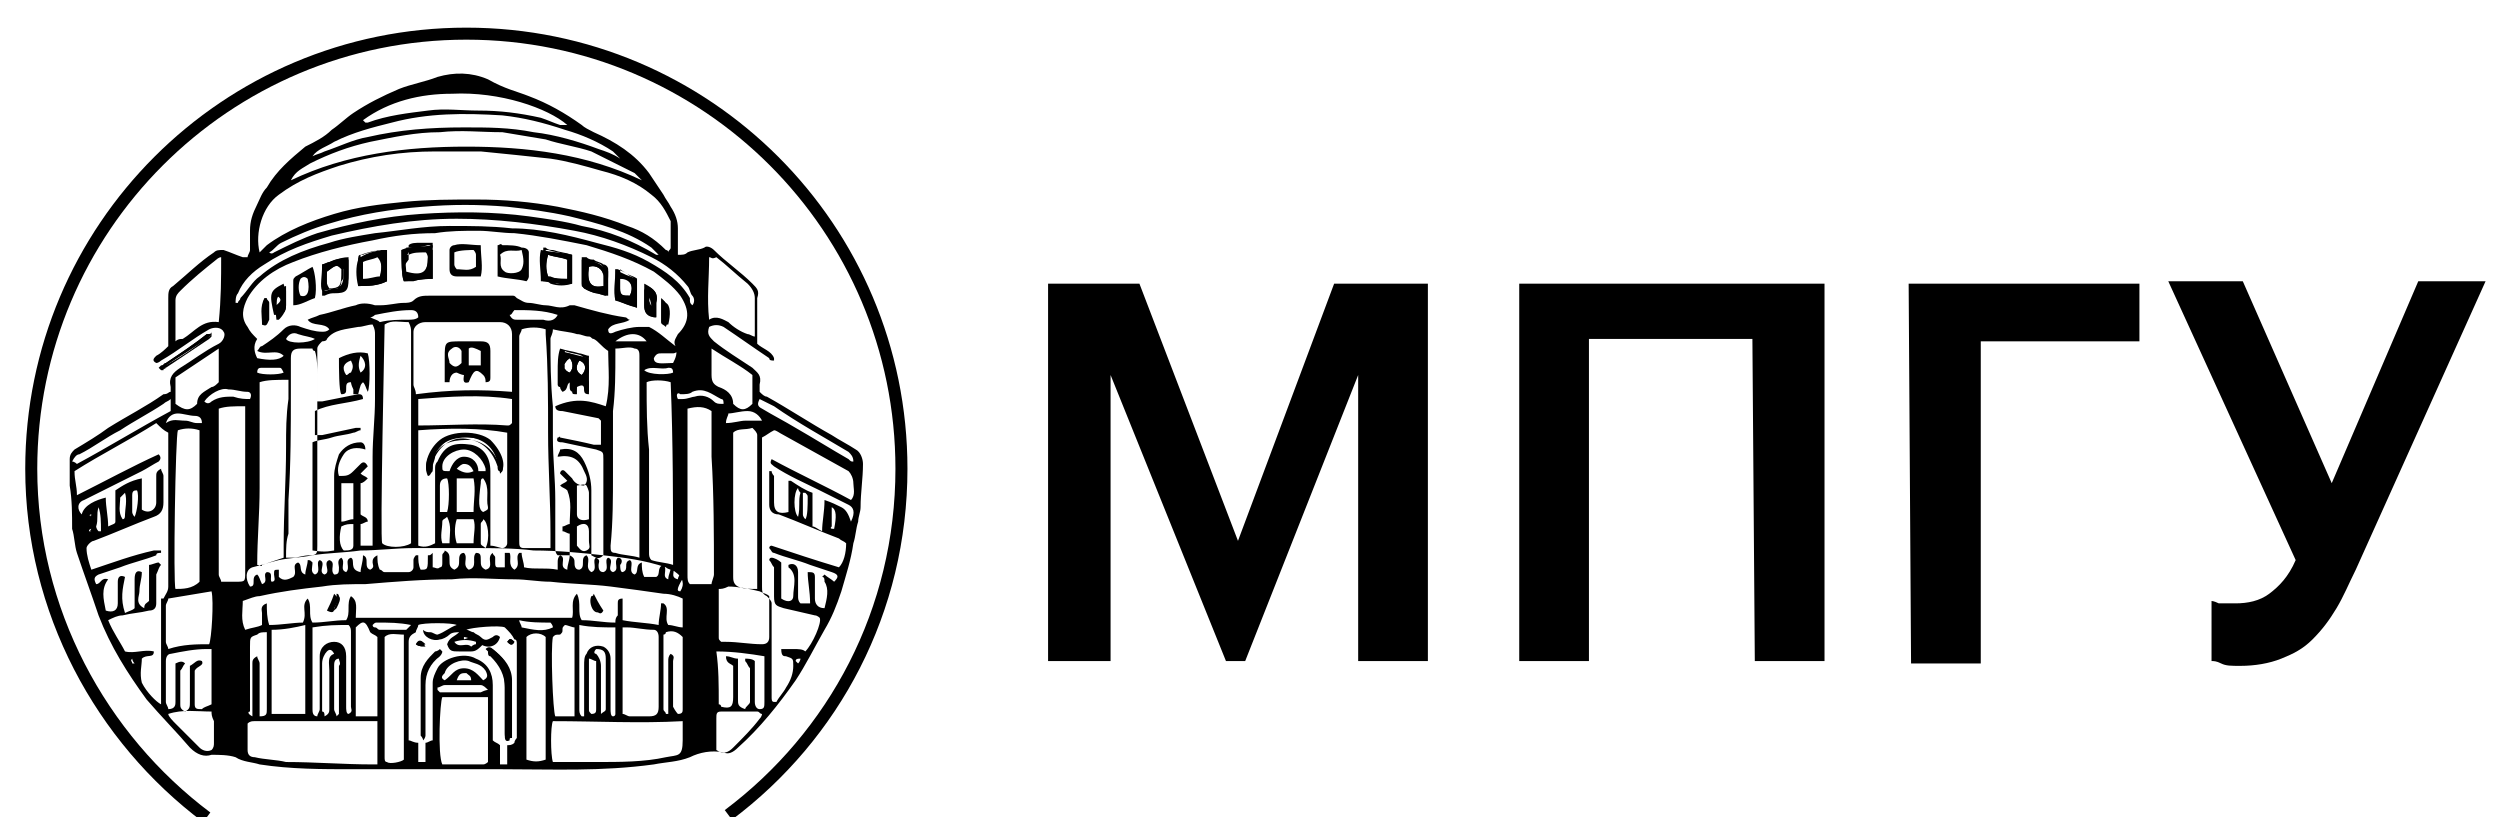<?xml version="1.0" encoding="UTF-8"?> <!-- Generator: Adobe Illustrator 25.2.1, SVG Export Plug-In . SVG Version: 6.00 Build 0) --> <svg xmlns="http://www.w3.org/2000/svg" xmlns:xlink="http://www.w3.org/1999/xlink" id="Слой_1" x="0px" y="0px" viewBox="0 0 104 34" style="enable-background:new 0 0 104 34;" xml:space="preserve"> <style type="text/css"> .st0{fill-rule:evenodd;clip-rule:evenodd;} .st1{fill:none;stroke:#000000;stroke-width:0.5;} </style> <path d="M43.5,11.8h3.9l4.1,10.7l4-10.7h3.9v15.7h-2.9V15.6l-4.7,11.9H51l-4.8-11.9v11.9h-2.6V11.8H43.5z"></path> <path d="M72.9,14.1h-6.8v13.4h-2.9V11.8h12.7v15.7H73L72.9,14.1L72.9,14.1z"></path> <path d="M79.4,11.8H89v2.4h-6.6v13.4h-2.9L79.4,11.8L79.4,11.8z"></path> <path d="M93.2,27.7c-0.4,0-0.6,0-0.8-0.1c-0.2-0.1-0.3-0.1-0.4-0.1V25c0,0,0.1,0,0.3,0.1c0.2,0,0.4,0,0.7,0c0.5,0,1-0.1,1.4-0.4 s0.8-0.7,1.1-1.4l-5.3-11.6h3.1l3.7,8.4l3.6-8.4h2.8l-5.4,12c-0.3,0.6-0.5,1.1-0.8,1.6s-0.6,0.9-1,1.3s-0.8,0.6-1.3,0.8 C94.4,27.6,93.8,27.7,93.2,27.7z"></path> <path d="M7.1,16.3c0-0.1,0-0.2,0-0.2c-0.1-0.4,0.1-0.6,0.4-0.8c0.5-0.3,1-0.7,1.6-1c0.2-0.1,0.3-0.4,0.2-0.5 c-0.1-0.2-0.4-0.2-0.6-0.1c-0.7,0.4-1.3,0.9-2,1.3c0,0-0.1,0.1-0.2,0.1c-0.2-0.1-0.1-0.2,0-0.3c0.2-0.1,0.4-0.3,0.5-0.4 c0-0.7,0-1.3,0-2c0-0.2,0-0.4,0.2-0.5c0.6-0.5,1.1-1,1.7-1.4c0.1-0.1,0.2-0.1,0.4-0.1c0.3,0.1,0.5,0.2,0.8,0.3c0.1,0,0.1,0,0.2,0 c0-0.1,0.1-0.2,0.1-0.3c0-0.3,0-0.5,0-0.8c0-0.4,0.1-0.7,0.3-1.1c0.1-0.2,0.2-0.5,0.4-0.7c0.4-0.7,1-1.2,1.6-1.7 c0.4-0.2,0.8-0.4,1.1-0.7c0.3-0.2,0.6-0.5,0.9-0.7c0.6-0.4,1.2-0.7,1.9-1c0.5-0.2,1.1-0.3,1.6-0.5C18.9,3,19.6,3,20.3,3.3 C21,3.7,21.5,3.8,22,4c0.8,0.3,1.5,0.7,2.2,1.2c0.1,0.1,0.3,0.2,0.5,0.3c0.9,0.4,1.7,0.9,2.3,1.7c0.2,0.3,0.4,0.6,0.6,0.9 c0.1,0.2,0.2,0.3,0.3,0.5c0.2,0.3,0.3,0.6,0.3,0.9c0,0.3,0,0.6,0,0.8c0,0.1,0,0.2,0,0.3c0.2,0,0.3,0,0.4-0.1 c0.2-0.1,0.5-0.1,0.7-0.2c0.1-0.1,0.3,0,0.4,0.1c0.5,0.5,1.1,0.9,1.6,1.4c0.2,0.2,0.3,0.3,0.2,0.6c0,0.6,0,1.3,0,1.9 c0.2,0.2,0.6,0.3,0.7,0.6c0,0,0,0,0,0.1c-0.1,0-0.2,0-0.2-0.1c-0.6-0.4-1.3-0.9-1.9-1.3c-0.2-0.1-0.4-0.1-0.6,0 c-0.1,0.3,0,0.4,0.2,0.6c0.5,0.4,1,0.7,1.6,1.1c0.2,0.2,0.4,0.3,0.3,0.7c0,0.1,0,0.2,0,0.3c0.1,0.1,0.2,0.2,0.3,0.2 c0.9,0.5,1.8,1.1,2.7,1.6c0.3,0.2,0.7,0.4,1,0.6c0.2,0.1,0.3,0.4,0.3,0.6c0,0.6-0.1,1.2-0.1,1.8c0,0.2-0.1,0.4-0.1,0.6 c-0.1,0.3-0.1,0.6-0.2,0.9c-0.1,0.7-0.3,1.3-0.5,2c-0.2,0.6-0.4,1.1-0.7,1.6c-0.4,0.7-0.8,1.5-1.2,2.1c-0.7,1-1.5,2-2.4,2.8 c-0.2,0.2-0.4,0.3-0.6,0.2c-0.5-0.1-1,0-1.4,0.2c-0.5,0.2-1,0.2-1.5,0.3C25,32.1,23,32,20.9,32s-4.1,0-6.2,0c-1.3,0-2.6,0-3.9-0.2 c-0.3-0.1-0.7-0.1-1-0.3c-0.3-0.1-0.7-0.1-1-0.1c-0.3,0.1-0.6,0-0.9-0.3c-0.6-0.7-1.2-1.3-1.8-2c-0.8-1.1-1.5-2.2-2-3.5 c-0.3-0.9-0.6-1.7-0.9-2.6c-0.1-0.3-0.1-0.7-0.2-1c0-0.6,0-1.2-0.1-1.8c0-0.4,0-0.7,0-1.1c0-0.2,0.1-0.3,0.2-0.4 c0.5-0.3,1-0.6,1.4-0.9c0.8-0.5,1.6-0.9,2.3-1.4C7,16.4,7,16.3,7.1,16.3z M28,15.1c0.1-0.2,0.2-0.4,0.1-0.7c-0.1-0.2,0-0.3,0.1-0.5 c0.5-0.5,0.5-1,0.1-1.6c-0.3-0.4-0.7-0.7-1.1-1c-0.9-0.5-1.8-0.8-2.8-1.1c-1-0.2-2-0.4-3-0.5c-0.5,0-1-0.1-1.5-0.1 c-0.6,0-1.2,0-1.8,0.1c-0.9,0-1.7,0.1-2.6,0.3c-1.1,0.2-2.3,0.5-3.3,0.9c-0.8,0.3-1.5,0.8-1.9,1.5c-0.2,0.4-0.3,0.8,0,1.2 c0.1,0.2,0.2,0.3,0.4,0.5c-0.2,0.3-0.1,0.6,0,0.8c0.5,0.1,0.9,0.1,1.1-0.1c-0.3-0.3-0.7,0-1.1-0.2c0.1-0.1,0.1-0.2,0.2-0.2 c0.3-0.2,0.6-0.4,0.9-0.7c0.2-0.2,0.5-0.2,0.7-0.1c0.3,0.1,0.6,0.2,0.9,0.2c0.1,0,0.2,0,0.3-0.1c-0.2-0.3-0.7-0.1-0.9-0.4 c0.2-0.1,0.3-0.1,0.5-0.2c0.5-0.1,1-0.3,1.5-0.4c0.2-0.1,0.5-0.1,0.8,0c0.1,0,0.1,0,0.2,0c0.4,0,0.7-0.1,1-0.1c0.1,0,0.3,0,0.4-0.1 c0.2-0.2,0.4-0.2,0.7-0.2c1.1,0,2.2,0,3.4,0c0.1,0,0.1,0,0.2,0.1c0.2,0.1,0.3,0.2,0.5,0.2s0.5,0.1,0.7,0.1c0.3,0,0.6,0.2,1,0 c0,0,0.1,0,0.2,0c0.7,0.2,1.4,0.4,2.1,0.5c0.1,0,0.1,0.1,0.2,0.1c-0.3,0.2-0.7,0.1-0.9,0.4c0,0.2,0.1,0.2,0.3,0.1 c0.3-0.1,0.7-0.2,1-0.2c0.1,0,0.3,0,0.4,0c0.4,0.2,0.7,0.5,1.1,0.8c0.1,0,0.1,0.1,0.2,0.2c-0.1,0-0.2,0.1-0.3,0.1 c-0.2,0-0.3,0-0.5,0c-0.1,0-0.2,0-0.3,0.2C27.2,15.2,27.6,15.1,28,15.1z M10.8,10.5c0.1-0.1,0.2-0.2,0.3-0.3c0.8-0.6,1.8-1,2.8-1.3 s1.9-0.4,2.9-0.5s2-0.1,3-0.1c1.2,0,2.3,0.1,3.4,0.3c1,0.2,1.9,0.4,2.9,0.8c0.6,0.2,1.1,0.5,1.6,1c0,0,0.1,0,0.1,0.1 c0-0.1,0.1-0.1,0.1-0.2c0-0.3,0-0.6,0-0.9c0-0.1,0-0.1,0-0.2c-0.2-0.4-0.4-0.8-0.8-1.1c-0.6-0.5-1.3-0.8-2.1-1 c-0.7-0.2-1.4-0.4-2.1-0.5C22,6.5,21,6.4,20,6.3c-0.6,0-1.3,0-1.9,0c-1.4,0-2.7,0.2-4,0.6c-0.9,0.3-1.7,0.6-2.5,1.2 C10.9,8.6,10.6,9.7,10.8,10.5z M14.8,25.7c0.1,0,0.2,0,0.3,0c0.7,0,1.4,0,2.2,0c0.9,0,1.9,0,2.8,0c1.1,0,2.3,0,3.4,0 c0.1,0,0.2,0,0.3,0c0.1-0.3-0.1-0.7,0.2-1c0.2,0.4,0,0.8,0.2,1.1c0.5,0,0.9,0.1,1.4,0.1c0-0.1,0-0.2,0.1-0.3c0-0.2,0-0.3,0-0.5 c0-0.1,0-0.2,0.2-0.2c0,0.3,0,0.6,0,0.9c0.5,0.1,1,0.1,1.5,0.2c0-0.3,0.1-0.6,0.1-0.9h0.1c0.3,0.2,0,0.6,0.2,0.9 c0.2,0,0.4,0.1,0.6,0.1c0-0.4,0-0.8,0-1.2c-0.2-0.1-0.5-0.2-0.8-0.2c-0.7-0.1-1.4-0.2-2.2-0.3c-0.8-0.1-1.6-0.1-2.5-0.2 c-0.5,0-1-0.1-1.5-0.1c-0.9,0-1.7-0.1-2.6,0c-1.2,0-2.4,0.1-3.6,0.2c-0.6,0-1.2,0-1.8,0.1c-0.9,0.1-1.7,0.2-2.6,0.4 c-0.2,0-0.4,0.1-0.7,0.2c0,0.4-0.1,0.8,0.1,1.2c0.3-0.1,0.5-0.1,0.7-0.2c0-0.2,0-0.3,0-0.5c0-0.1-0.1-0.3,0.2-0.4 c0,0.3,0,0.6,0.1,0.9c0.5,0,1-0.1,1.4-0.1c0.2-0.4-0.1-0.7,0.2-1c0.2,0.3,0,0.7,0.2,1c0.5,0,0.9-0.1,1.4-0.1c0.2-0.3,0-0.7,0.2-1 C14.9,25,14.8,25.3,14.8,25.7z M34.1,25.7c0,0-0.1-0.1-0.2-0.1c-0.4-0.1-0.9-0.2-1.3-0.3c-0.3-0.1-0.4-0.1-0.4-0.5s0-0.8,0-1.2l0,0 c-0.1-0.1-0.1-0.2-0.2-0.3c0,0,0-0.1,0.1-0.1s0.3,0.1,0.4,0.2c0,0.5,0,1.1,0,1.5c0.3,0.2,0.5,0.1,0.5-0.1c0-0.4,0.2-0.9-0.2-1.2 c0,0,0,0,0-0.1c0.2-0.1,0.4,0,0.4,0.3s0,0.7,0,1c0,0.1,0,0.2,0.1,0.3c0.1,0,0.2,0,0.4,0c0-0.5-0.1-0.9-0.1-1.3c0.2,0,0.3,0,0.3,0.2 c0,0.3,0,0.6,0,0.9c0,0.2,0.1,0.4,0.4,0.4c0.1-0.4,0.2-0.8,0-1.1c0-0.1,0-0.2-0.1-0.2c0,0,0,0,0.1-0.1c0.1,0.1,0.3,0.2,0.4,0.3 c0.2-0.2,0.2-0.3-0.1-0.4s-0.6-0.2-0.9-0.3c-0.5-0.2-1-0.3-1.5-0.5c-0.1,0-0.1-0.1-0.2-0.2c0,0,0-0.1,0.1-0.1 c0.9,0.3,1.8,0.6,2.8,0.9c0.2-0.2,0.3-0.6,0.3-1c-0.1-0.1-0.2-0.1-0.3-0.2c-0.8-0.3-1.7-0.7-2.5-1c-0.3,0-0.4-0.2-0.4-0.4 c0-0.4,0-0.8,0-1.2c0-0.1,0-0.2,0-0.2h0.1c0,0.1,0.1,0.2,0.1,0.2c0,0.4,0,0.7,0,1.1s0.2,0.5,0.6,0.4c0-0.4,0-0.9,0-1.3 c0,0,0,0,0.1,0c0.3,0.2,0.6,0.4,0.9,0.5c0,0.5,0,0.9,0,1.4c0.1,0,0.2,0.1,0.4,0.2c0-0.4,0.1-0.8,0.1-1.3c0.3,0.1,0.5,0.2,0.7,0.3 c0.2,0.1,0.3,0.3,0.4,0.6c0.2-0.4,0.1-0.6-0.1-0.7c-0.4-0.2-0.8-0.4-1.2-0.6c-0.6-0.3-1.3-0.6-1.9-1c-0.1-0.1-0.2-0.1-0.1-0.3 c1.1,0.6,2.2,1.1,3.3,1.7c0.2-0.2,0.1-0.5,0.1-0.7s-0.1-0.4-0.2-0.5c-0.9-0.5-1.8-1-2.7-1.5c-0.2-0.1-0.3-0.2-0.4-0.2 c-0.2,0.1-0.3,0.2-0.5,0.3c0,0.1,0,0.2,0,0.3c0,1.6,0,3.2,0,4.7c0,0.4,0,0.8,0,1.2c0,0.2,0,0.3,0.2,0.4c0.1,0.1,0.2,0.2,0.2,0.3 c0,1.3,0,2.6,0,3.9c0,0.1,0,0.2,0.1,0.2c0,0,0,0,0.1,0c0.1-0.2,0.3-0.4,0.4-0.6c0.2-0.3,0.3-0.6,0.3-0.9s0-0.3-0.3-0.4 c-0.1,0-0.2,0-0.2-0.3c0.2,0,0.4,0,0.5,0c0.2,0,0.4,0,0.5,0.1C33.8,26.8,34.2,25.9,34.1,25.7z M6.2,25c0-0.5,0-1,0-1.5 c0.1,0,0.3-0.1,0.4-0.1c0,0,0,0,0.1,0.1c-0.1,0.1-0.1,0.2-0.2,0.4c0,0.4,0,0.8,0,1.2c0,0.2-0.1,0.3-0.3,0.3 c-0.4,0.1-0.7,0.1-1.1,0.2c-0.2,0-0.4,0.1-0.6,0.2c0.2,0.5,0.5,0.9,0.7,1.3c0.4,0.1,0.8-0.1,1.2,0c0,0.3-0.3,0.1-0.5,0.3 c0,0.3-0.1,0.6,0,1c0.2,0.4,0.6,0.8,0.8,0.9c0-1.5,0-2.9,0-4.4h0.1C6.9,24.7,7,24.6,7,24.4c0-0.6,0-1.1,0-1.7c0-1.3,0-2.5,0-3.7 c0-0.2,0-0.5,0-0.7c0-0.1,0-0.2,0-0.3c-0.2-0.1-0.3-0.2-0.5-0.4c-1.1,0.7-2.3,1.3-3.4,2c0,0.4,0.1,0.6,0.1,1 c1.2-0.6,2.3-1.2,3.4-1.7c0.1,0.1,0.1,0.2,0,0.3c-0.2,0.1-0.5,0.3-0.7,0.4c-0.8,0.4-1.6,0.8-2.4,1.2c-0.3,0.1-0.3,0.4-0.1,0.6 c0.1-0.4,0.6-0.6,1-0.7c0,0.4,0.1,0.8,0.1,1.2c0.2-0.1,0.3-0.1,0.3-0.2c0-0.5,0-0.9,0-1.3c0.3-0.2,0.6-0.4,1.1-0.5 c0,0.5,0,0.9,0,1.3c0.3,0.2,0.6,0,0.6-0.3c0-0.4,0-0.7,0-1.1c0-0.1,0-0.2,0.2-0.3c0,0.1,0.1,0.2,0.1,0.3c0,0.4,0,0.7,0,1.1 c0,0.3-0.1,0.5-0.4,0.6c-0.8,0.3-1.7,0.7-2.5,1c-0.1,0-0.3,0.2-0.3,0.3c0,0.3,0.1,0.6,0.2,0.9c0.9-0.3,1.7-0.6,2.6-0.8 c0.1,0,0.2,0,0.3,0V23c-0.1,0-0.2,0-0.2,0.1c-0.5,0.2-1,0.3-1.5,0.5c-0.3,0.1-0.6,0.2-0.9,0.3C3.9,24,3.9,24.1,4,24.3 c0.2,0,0.2-0.3,0.5-0.2c-0.3,0.4-0.2,0.8-0.1,1.3c0.3,0.1,0.5,0,0.5-0.3s0-0.6,0-0.9C4.9,24,5,23.9,5.2,24c-0.1,0.5-0.2,0.9,0,1.5 c0.2-0.1,0.3-0.1,0.4-0.2c0-0.1,0-0.2,0-0.3c0-0.3,0-0.6,0-0.9s0.1-0.4,0.3-0.3c0,0.3-0.1,0.5-0.1,0.8c0,0.2-0.2,0.5,0.2,0.7 C6,25.1,6.1,25.1,6.2,25z M13.9,22.9c0-0.1,0-0.2,0-0.2c0-1,0-1.9,0-2.9c0-0.3,0.1-0.6,0.2-0.9c0.2-0.3,0.5-0.5,0.9-0.5 c0.1,0,0.2,0.1,0.2,0.3c-0.3-0.1-0.7-0.1-0.9,0.2c-0.2,0.3-0.3,0.6-0.2,0.9c0.3,0,0.4,0,0.6-0.2c0.1-0.1,0.2-0.2,0.3-0.3 c0.1-0.1,0.2-0.1,0.3,0.1c-0.1,0.1-0.2,0.2-0.3,0.3c0.1,0.1,0.2,0.1,0.3,0.2c-0.1,0.1-0.2,0.2-0.3,0.2c0,0.4,0,0.9,0,1.3 c0.1,0.1,0.3,0.1,0.3,0.3c-0.1,0-0.2,0.1-0.3,0.1c0,0.3,0,0.6,0,0.9c0.2,0,0.3,0,0.5,0c0-0.1,0-0.2,0-0.2c0-0.8,0-1.5,0-2.3 c0-0.4,0-0.8,0-1.2c0-0.8,0.1-1.6,0.1-2.4c0-0.9,0-1.8,0-2.7c0-0.1,0-0.2-0.1-0.4c-0.2,0-0.4,0.1-0.6,0.1c-0.5,0.1-1,0.1-1.3,0.5 c0,0.1-0.2,0.1-0.2,0.1c-0.1,0.1-0.2,0.2-0.2,0.3c0,0.6,0,1.3,0,1.9c0,0.1,0,0.2,0,0.3c0.1,0,0.2,0,0.2,0c0.5-0.1,1-0.2,1.5-0.3 c0.1,0,0.2,0,0.2,0.2c-0.7,0.2-1.4,0.2-2,0.5c0,0.3,0,0.7,0,1c0.1,0,0.2,0,0.3,0c0.5-0.1,0.9-0.2,1.4-0.3c0.1,0,0.2,0,0.2,0v0.1 c-0.1,0-0.2,0.1-0.3,0.1c-0.3,0.1-0.6,0.1-0.9,0.2c-0.3,0.1-0.6,0.1-0.8,0.2c0,1.5,0,3,0,4.5C13.6,23,13.8,22.9,13.9,22.9z M25.2,16.9c0.2-0.8,0.1-1.6,0.1-2.3c-0.3-0.2-0.4-0.4-0.6-0.5c-0.1,0-0.1-0.1-0.2-0.1c-0.2,0-0.3-0.1-0.5-0.1 c-0.3-0.1-0.6-0.1-1-0.2c0,0.2-0.1,0.3-0.1,0.4c0,0.9,0,1.8,0.1,2.8c0,0.4,0,0.9,0,1.3c0,0.9,0.1,1.7,0.1,2.6c0,0.7,0,1.3,0,2 c0,0.1,0,0.2,0.1,0.3c0.2,0,0.4,0,0.5,0c0-0.3,0-0.6,0-0.9c-0.1,0-0.2-0.1-0.3-0.1c0-0.1,0-0.1,0-0.2c0.1,0,0.2-0.1,0.3-0.1 c0-0.5,0.1-0.9-0.1-1.4c-0.1-0.1-0.2-0.1-0.3-0.2c0.1-0.1,0.2-0.1,0.3-0.2c-0.1-0.1-0.2-0.2-0.3-0.3c0-0.1,0.1-0.2,0.2-0.1 s0.2,0.2,0.3,0.3c0.1,0.2,0.3,0.3,0.5,0.3c0.2-0.2,0.1-0.4,0-0.6c-0.2-0.5-0.5-0.7-1.1-0.6c0-0.1,0.1-0.2,0.1-0.3 c0.5-0.1,0.8,0.1,1,0.5s0.3,0.8,0.3,1.2c0,0.9,0,1.7,0,2.5c0,0.1,0,0.1,0,0.2c0.2,0.1,0.3,0.2,0.5,0c0-0.2,0-0.3,0-0.4 c0-1.2,0-2.4,0-3.6c0-0.3,0-0.3-0.3-0.4c-0.5-0.1-0.9-0.2-1.4-0.3c-0.1,0-0.3,0-0.2-0.2c0.1,0,0.1-0.1,0.1,0c0.5,0.1,1,0.2,1.4,0.3 c0.1,0,0.2,0,0.3,0c0-0.4,0-0.7,0-1l-0.1-0.1c-0.5-0.1-1-0.2-1.5-0.3c-0.1,0-0.3,0-0.3-0.2C24,16.5,24.6,16.7,25.2,16.9z M28.3,24.6 c0.2-0.3,0.1-0.6-0.2-0.8c-0.1-0.1-0.3-0.1-0.4-0.2c-0.9-0.3-1.7-0.4-2.6-0.5s-1.9-0.2-2.9-0.2c-0.8-0.1-1.7-0.1-2.5-0.1 c-0.2,0-0.3,0-0.5,0c-0.7,0-1.3,0-2,0s-1.5,0.1-2.2,0.1c-0.7,0.1-1.4,0.1-2,0.2c-0.5,0.1-0.9,0.1-1.4,0.2c-0.4,0.1-0.7,0.2-1.1,0.3 c-0.3,0.1-0.3,0.5-0.1,0.8c0.3,0,0-0.4,0.3-0.5c0.1,0.1,0.1,0.2,0.2,0.4c0.3-0.1,0-0.4,0.2-0.5c0.3,0,0.1,0.3,0.2,0.4 c0.2,0,0.1-0.2,0.1-0.3c0-0.2,0-0.2,0.2-0.2c0,0.1,0,0.2,0,0.3c0.2,0.2,0.4,0.1,0.6,0c0.2-0.2-0.1-0.5,0.2-0.6 c0.2,0.1,0,0.4,0.3,0.5c0-0.2,0.1-0.4,0.1-0.6c0.1,0,0.1,0,0.2,0.1c0,0.2-0.1,0.4,0.1,0.5c0.3-0.1,0-0.5,0.2-0.6 c0.3,0.1-0.1,0.5,0.2,0.6c0.3-0.1-0.1-0.5,0.2-0.6c0.3,0.1,0,0.4,0.2,0.6c0.2,0,0.2-0.1,0.2-0.3c0-0.1-0.1-0.3,0.1-0.4 c0.2,0.2-0.1,0.5,0.2,0.6c0.2-0.2-0.1-0.5,0.2-0.6c0.2,0.1-0.1,0.5,0.4,0.6c0-0.2,0.1-0.4,0.1-0.7c0.3,0.1,0,0.5,0.3,0.6 c0.2-0.1,0.1-0.2,0.1-0.3c0-0.1,0-0.2,0.2-0.3c0,0.2,0,0.4,0.1,0.6c0.1,0,0.1,0.1,0.2,0.1c0.3,0,0.7,0,1,0c0.1,0,0.2-0.1,0.2-0.2 s0-0.2,0-0.3c0-0.1,0.1-0.2,0.1-0.2h0.1c0,0.2,0,0.4,0.1,0.6c0.3,0,0.3,0,0.3-0.6c0.1,0,0.1,0,0.2-0.1c0,0.2,0,0.4,0,0.6 c0.1,0,0.2,0.1,0.3,0c0.1,0,0.1-0.1,0.1-0.2s0-0.2,0-0.3c0-0.1,0.1-0.1,0.1-0.2c0.2,0.1,0.2,0.2,0.2,0.4c0,0.2,0,0.3,0.2,0.4 c0.2-0.1,0.2-0.2,0.2-0.4c0-0.1,0-0.3,0.2-0.3c0.2,0.2-0.1,0.5,0.2,0.7c0.4-0.1,0.1-0.5,0.3-0.7c0.2,0,0.2,0.1,0.2,0.3 c0,0.2,0,0.3,0.2,0.4c0.4-0.1,0-0.5,0.3-0.7c0,0.1,0.1,0.1,0.1,0.2s0,0.2,0,0.2c0,0.1,0,0.2,0.1,0.2s0.2,0,0.3,0c0-0.2,0-0.4,0-0.6 c0.1,0,0.2,0,0.2,0c0.1,0.2-0.1,0.5,0.2,0.7c0.3-0.2,0-0.5,0.2-0.7h0.1c0,0.2,0.1,0.4,0.1,0.6c0.4,0.1,0.9,0,1.4,0.1 c0-0.1,0-0.2,0-0.3c0-0.1,0-0.2,0.1-0.3c0.3,0.1-0.1,0.5,0.3,0.6c0-0.2,0.1-0.4,0.1-0.6c0.2,0.1,0.2,0.2,0.2,0.3 c0,0.1,0,0.3,0.2,0.3c0.3-0.1,0-0.5,0.3-0.6c0.2,0.2-0.1,0.5,0.2,0.7c0.3-0.1,0-0.5,0.2-0.6c0.2,0.1,0.1,0.2,0.1,0.3 c0,0.1,0,0.3,0.2,0.3c0.3-0.1,0-0.5,0.2-0.6c0.3,0.1-0.1,0.5,0.2,0.6c0.3-0.1,0-0.4,0.2-0.6c0.2,0,0.2,0.2,0.1,0.3 c0,0.1,0,0.3,0.1,0.3c0.3-0.1,0-0.4,0.3-0.5c0.2,0.1-0.1,0.5,0.2,0.6c0.2-0.1,0-0.4,0.3-0.5c0,0.2,0,0.4,0.1,0.6c0.2,0,0.4,0,0.5,0 c0.2-0.1,0-0.4,0.3-0.5c0.2,0.2-0.1,0.5,0.2,0.6c0-0.2,0.1-0.3,0.1-0.5c0.3,0.1-0.1,0.4,0.3,0.5c0-0.1,0.1-0.2,0.1-0.3 c0.1,0,0.1,0.1,0.2,0.1C28.2,24.4,28.1,24.6,28.3,24.6z M17.1,22.6c0-0.1,0-0.2,0-0.3c0-0.5,0-1,0-1.5c0-1.6,0-3.2,0-4.8 c0-0.7,0-1.4,0-2.2c0-0.1,0-0.2-0.1-0.4c-0.4,0-0.7-0.1-1,0.1c0,0.3-0.2,9-0.1,9.1C16.1,22.8,16.8,22.8,17.1,22.6z M22.9,22.8 c0-0.1,0-0.2,0-0.3c0-0.1,0-0.2,0-0.3c0-1.4-0.1-2.8-0.1-4.2c0-1.4,0-2.7-0.1-4.1c0-0.1,0-0.1,0-0.2c-0.3-0.1-0.7-0.1-1,0 c0,0.1-0.1,0.2-0.1,0.3c0,1.7,0,3.5,0,5.2c0,1.1,0,2.2,0,3.3c0,0.2,0,0.3,0.2,0.3C22.1,22.8,22.5,22.8,22.9,22.8z M20.1,26.8 c-0.2,0.2-0.3,0.3-0.5,0.3s-0.3,0-0.5,0c-0.3,0-0.4,0-0.5-0.3c0.1-0.3,0.3-0.3,0.5-0.5c-0.1,0-0.3,0-0.4,0.1s-0.3,0.2-0.4,0.2 c-0.3,0.1-0.7-0.1-0.7-0.4c0.1,0.1,0.2,0.1,0.3,0.1c0.1,0,0.2,0.1,0.3,0.1c0.3-0.1,0.5-0.3,0.8-0.4c-0.2-0.1-1.4-0.1-1.6,0 c0,0.1-0.1,0.2-0.1,0.3c-0.2,0.1-0.3,0.2-0.3,0.4c0,1.3,0,2.6,0,3.9c0,0.1,0,0.2,0,0.2c0.1,0,0.2,0.1,0.4,0.1c0,0.3,0,0.5,0,0.8 c0.1,0,0.2,0,0.3,0c0-0.3,0-0.6,0-0.8c0.1,0,0.2-0.1,0.3-0.1c0-0.1,0-0.2,0-0.2c0-0.7,0-1.5,0-2.2c0-0.2,0.1-0.4,0.2-0.6 c0.2-0.4,1.1-0.7,1.6-0.4c0.5,0.2,0.7,0.6,0.7,1.1c0,0.6,0,1.2,0,1.8c0,0.2,0,0.4,0,0.5c0.1,0.1,0.2,0.1,0.3,0.2c0,0.2,0,0.5,0,0.8 c0.1,0,0.2,0,0.3,0c0-0.3,0-0.6,0-0.8c0.1,0,0.2,0,0.3-0.1c0-0.1,0.1-0.2,0.1-0.2c0-1.3,0-2.6,0-3.9c0-0.1,0-0.2-0.1-0.2 c-0.1-0.2-0.2-0.3-0.4-0.5c-0.2-0.1-1.4,0-1.6,0.1c0.1,0,0.2,0.1,0.3,0.1c0.1,0.1,0.2,0.1,0.3,0.2c0.2,0.2,0.3,0.1,0.5,0 c0.1-0.1,0.2-0.1,0.3,0c-0.1,0.4-0.5,0.5-0.8,0.3c-0.1-0.1-0.2-0.2-0.3-0.2c-0.1,0-0.3-0.1-0.4-0.1c0,0,0,0,0,0.1 C19.8,26.4,20,26.5,20.1,26.8z M11.9,23.2c0.1,0,0.2,0,0.3,0c0.2,0,0.4-0.1,0.7-0.1s0.3-0.1,0.3-0.4c0-1.2,0-2.3,0-3.5s0-2.4,0-3.6 c0-0.3,0-0.7-0.1-1c-0.1,0-0.1-0.1-0.1-0.1c-0.2,0-0.3,0-0.5,0c-0.3,0-0.4,0.1-0.4,0.4c0,0.5,0,0.9,0,1.4c0,1.5,0,3-0.1,4.5 c0,0.5,0,0.9,0,1.4C11.9,22.5,11.9,22.8,11.9,23.2z M25.6,14.5c0,0.1,0,0.2,0,0.2c0,0.8,0,1.6-0.1,2.4c0,0.9,0,1.7,0,2.6 c0,1,0,2-0.1,3c0,0.2,0,0.3,0.2,0.3c0.3,0.1,0.7,0.1,1,0.2c0-0.1,0-0.2,0-0.3c0-0.7,0-1.4,0-2c0-0.8,0-1.6,0-2.4c0-1.2,0-2.5,0-3.7 c0-0.1,0-0.3-0.2-0.3C26.2,14.4,25.9,14.5,25.6,14.5z M23,30c-0.1,0.2-0.1,1.4,0,1.7c0.1,0,0.2,0,0.3,0c0.5,0,1,0,1.5,0 c1,0,2,0,2.9-0.2c0.5-0.1,0.7,0,0.7-0.7c0-0.2,0-0.5,0-0.8C26.6,30.1,24.8,30,23,30z M15.7,30c-0.2,0-0.3,0-0.5,0 c-1.5,0-3.1,0-4.6,0c-0.1,0-0.2,0-0.3,0.1c0,0.4,0,0.7,0,1.1c0,0.2,0.1,0.3,0.3,0.3c0.4,0.1,0.9,0.1,1.3,0.2c1.2,0,2.4,0.1,3.6,0.1 c0.1,0,0.1,0,0.2,0C15.7,31.2,15.7,30.6,15.7,30z M21.3,16.3c0-0.2,0-0.3,0-0.4c0-0.7,0-1.4,0-2c0-0.3-0.2-0.5-0.5-0.5 c-0.4,0-0.8,0-1.2,0c-0.6,0-1.2,0-1.9,0c-0.3,0-0.5,0.2-0.5,0.4c0,0.7,0,1.5,0,2.2c0,0.1,0.1,0.2,0.1,0.4 C18.8,16.2,20,16.2,21.3,16.3z M28,23.5L28,23.5c0-2.6,0-5.1-0.1-7.6c-0.3-0.1-0.8-0.1-1,0c0,0,0,0,0,0.1c0,0.9,0,1.8,0.1,2.7 c0,1.5,0,2.9,0,4.3c0,0.1,0,0.2,0.1,0.3C27.4,23.4,27.7,23.4,28,23.5L28,23.5z M10.8,15.9c0,0.1,0,0.2,0,0.3c0,0.8,0,1.6,0,2.4 c0,0.6,0,1.1,0,1.7c0,1.1-0.1,2.1-0.1,3.2c0.1,0,0.2,0.1,0.2,0c0.3-0.1,0.6-0.2,0.9-0.3c0-0.2,0-0.3,0-0.5c0-1.4,0.1-2.7,0.1-4.1 c0-0.7,0-1.3,0.1-2c0-0.3,0-0.5,0-0.8C11.5,15.8,11.1,15.8,10.8,15.9z M17.4,17.9c0,0.2,0,0.3,0,0.4c0,1.4,0,2.8,0,4.1 c0,0.1,0,0.2,0,0.3c0.3,0.1,0.5,0,0.7-0.1c0-0.1,0-0.1,0-0.2c0-1,0-1.9,0-2.9c0-0.1,0-0.2,0.1-0.3c0.3-0.7,0.7-0.8,1.4-0.7 c0.5,0.1,0.8,0.5,0.8,1.1s0,1.2,0,1.8c0,0.4,0,0.8,0,1.3c0.2,0,0.4,0.1,0.5,0.1s0.2-0.1,0.2-0.2c0-0.2,0-0.4,0-0.6 c0-1.2,0-2.4,0-3.7c0-0.1,0-0.2,0-0.3C20,17.8,18.7,17.8,17.4,17.9z M28.6,17c0,0.1,0,0.2,0,0.3c0,1.5,0,2.9,0,4.4 c0,0.7,0,1.5,0,2.2c0,0.2,0,0.3,0.1,0.4c0.3,0,0.6,0,0.9,0c0-0.1,0.1-0.3,0.1-0.4c0-1.6,0-3.3-0.1-4.9c0-0.6,0-1.2,0-1.7 c0-0.1,0-0.1,0-0.2C29.3,16.9,29,16.9,28.6,17z M9.1,17c0,0.1,0,0.2,0,0.2c0,0.7,0,1.4,0,2.1c0,0.6,0,1.3,0,1.9c0,0.9,0,1.8,0,2.7 c0,0.1,0.1,0.2,0.1,0.3c0.1,0,0.2,0,0.3,0s0.2,0,0.3,0c0.4,0,0.4,0,0.4-0.4c0-1.4,0-2.8,0-4.3c0-0.1,0-0.2,0-0.4c0-0.7,0-1.4,0-2.1 c0,0,0,0,0-0.1C9.7,16.9,9.4,16.9,9.1,17z M28.8,12.7C28.8,12.7,28.8,12.6,28.8,12.7c0.1-0.1,0.1-0.3,0-0.4 c-0.1-0.1-0.1-0.3-0.2-0.4c-0.4-0.5-0.9-0.9-1.5-1.2c-1-0.5-2.1-0.9-3.2-1.1c-1.6-0.3-3.3-0.5-4.9-0.5c-1.8,0-3.5,0.3-5.2,0.7 c-1,0.3-1.9,0.6-2.8,1.2c-0.5,0.3-0.9,0.7-1.1,1.2c-0.1,0.1-0.1,0.3-0.1,0.4c0,0,0,0,0.1,0c0-0.1,0.1-0.1,0.1-0.2 c0.3-0.3,0.5-0.7,0.8-0.9c0.8-0.7,1.8-1.1,2.9-1.4c0.6-0.2,1.3-0.3,1.9-0.4c1-0.1,2-0.3,3.1-0.3c0.9,0,1.7,0,2.6,0.1 c1.2,0,2.4,0.3,3.5,0.6c0.8,0.2,1.5,0.4,2.2,0.8c0.7,0.4,1.3,0.8,1.7,1.5C28.7,12.6,28.7,12.6,28.8,12.7z M30.5,18 c0,0.1,0,0.2,0,0.3c0,0.8,0,1.7,0,2.5c0,1.1,0,2.1,0,3.2c0,0.1,0,0.3,0.2,0.4s0.5,0.1,0.8,0.1c0-0.1,0-0.2,0-0.2c0-0.7,0-1.4,0-2.1 c0-1.2,0-2.4,0-3.7c0-0.1,0-0.3,0-0.4s-0.1-0.2-0.2-0.3C31,17.9,30.7,17.8,30.5,18z M7.4,17.9c-0.1,0.2-0.2,6.4-0.1,6.6 c0.3,0,0.7,0,1-0.3c0-2.1,0-4.2,0-6.3C8,17.8,7.7,17.8,7.4,17.9z M12.1,7.5c2.3-1.1,4.8-1.4,7.3-1.4s5,0.3,7.3,1.4 c-0.1-0.1-0.2-0.2-0.3-0.3c-0.6-0.3-1.2-0.6-1.8-0.9C24,6.1,23.3,6,22.7,5.8c-0.6-0.1-1.2-0.2-1.8-0.3c-0.9,0-1.7-0.1-2.6,0 c-1,0-1.9,0.2-2.9,0.4c-0.9,0.2-1.7,0.5-2.5,0.9C12.6,7,12.3,7.1,12.1,7.5z M25.9,29.7c0.1,0,0.2,0.1,0.3,0.1c0.3,0,0.6,0,0.8,0 c0.3,0,0.4-0.1,0.4-0.4c0-1,0-2,0-2.9c0-0.2-0.1-0.3-0.2-0.3c-0.4,0-0.8-0.1-1.1-0.1c-0.1,0-0.1,0-0.2,0 C25.9,27.3,25.9,28.5,25.9,29.7z M11.3,26.2c0,0.1,0,0.2,0,0.3c0,1,0,1.9,0,2.9c0,0.1,0,0.2,0,0.3c0.5,0,0.9,0,1.4,0 c0-1.2,0-2.4,0-3.7C12.3,26.1,11.8,26.2,11.3,26.2z M25.8,6.6C25.8,6.5,25.8,6.5,25.8,6.6c-0.1-0.1-0.2-0.2-0.3-0.3 c-0.6-0.4-1.3-0.7-2-0.9c-0.9-0.3-1.7-0.5-2.6-0.6c-1.6-0.1-3.1-0.1-4.6,0.3c-0.8,0.2-1.6,0.4-2.4,0.8c-0.3,0.2-0.7,0.3-0.9,0.6 c0.2-0.1,0.3-0.1,0.5-0.2c0.6-0.2,1.2-0.5,1.8-0.6c1.3-0.3,2.6-0.4,4-0.4c1,0,1.9,0,2.9,0.2c0.9,0.1,1.9,0.4,2.7,0.7 C25.2,6.3,25.5,6.4,25.8,6.6z M11.2,10.5C11.2,10.5,11.2,10.6,11.2,10.5c0.1,0.1,0.2,0,0.2,0c0.6-0.3,1.2-0.6,1.8-0.8 C14.6,9.3,16,9,17.5,8.9C19,8.8,20.5,8.8,22,9c0.7,0.1,1.5,0.2,2.2,0.4c1.1,0.2,2.1,0.6,3.1,1.2h0.1l0,0c-0.1-0.1-0.2-0.2-0.3-0.3 c-1-0.7-2.2-1-3.4-1.3c-0.9-0.2-1.7-0.3-2.6-0.4c-1.2-0.1-2.3-0.1-3.5,0c-1.3,0.1-2.6,0.3-3.9,0.7c-0.7,0.2-1.4,0.5-2,0.8 C11.5,10.2,11.4,10.4,11.2,10.5z M20.3,29c-0.7,0-1.3,0-1.9,0c-0.1,0.2-0.2,2.4,0,2.8h0.1c0.5,0,1.1,0,1.6,0c0.1,0,0.2-0.1,0.2-0.1 C20.3,30.8,20.3,29.9,20.3,29z M16.8,26.4c-0.3,0-0.6-0.1-0.8,0.1c0,0.2,0,0.3,0,0.5c0,1.5,0,3,0,4.5c0,0.1,0,0.2,0.1,0.2 c0.1,0.1,0.6,0,0.7-0.1C16.8,29.9,16.8,28.2,16.8,26.4z M22.7,26.5c-0.2-0.2-0.6-0.2-0.8,0c0,1.7,0,3.4,0,5.1c0.3,0.1,0.5,0.1,0.8,0 C22.7,30,22.7,28.3,22.7,26.5z M15.1,5L15.1,5c0.1,0.1,0.1,0.1,0.1,0.1h0.1c0.8-0.3,1.7-0.4,2.5-0.5c0.7-0.1,1.4,0,2.1,0 c0.9,0,1.7,0.1,2.6,0.3C22.8,5,23,5.1,23.3,5.2c0.1,0,0.1,0,0.3,0c-0.8-0.7-2.8-1.4-4.8-1.3C17.5,3.9,16.2,4.2,15.1,5z M21.3,16.6 c-1.3-0.2-2.6-0.1-3.9,0c0,0.4,0,0.7,0,1.1c1.2,0,2.5-0.1,3.7,0c0.1,0,0.1,0,0.2-0.1C21.3,17.3,21.3,16.9,21.3,16.6z M29.9,24.5 c0,0.1,0,0.1,0,0.2c0,0.6,0,1.2,0,1.8c0,0.1,0,0.1,0.1,0.2c0.1,0,0.1,0,0.2,0c0.5,0,1,0.1,1.5,0.1c0.2,0,0.3-0.1,0.3-0.3 c0-0.5,0-1.1,0-1.7c-0.1-0.1-0.2-0.1-0.4-0.2c-0.4-0.1-0.9-0.2-1.3-0.2C30.1,24.5,30,24.5,29.9,24.5z M8.7,26.8 c0.1-0.2,0.2-1.8,0.1-2.2c-0.6,0.1-1.2,0.2-1.8,0.3c0,0.1-0.1,0.2-0.1,0.3c0,0.5,0,1,0,1.5C6.9,26.8,7,26.9,7,27 C7.6,26.8,8.2,26.8,8.7,26.8z M29.5,10.7C29.5,10.7,29.4,10.7,29.5,10.7c0,0.9-0.1,1.7,0,2.6c0.3-0.2,0.6,0,0.8,0.1 c0.2,0.2,0.5,0.4,0.8,0.5c0.1,0,0.2,0.1,0.3,0.1c0-0.1,0-0.2,0-0.2c0-0.5,0-0.9,0-1.4c0-0.2-0.1-0.4-0.3-0.6 c-0.5-0.4-0.9-0.8-1.3-1.1C29.6,10.8,29.6,10.7,29.5,10.7z M9.2,10.7c-0.1,0-0.2,0.1-0.2,0.1c-0.5,0.4-1,0.8-1.5,1.3 c-0.1,0.1-0.2,0.2-0.2,0.4c0,0.5,0,1,0,1.5c0,0.1,0,0.1,0,0.2c0.1-0.1,0.2-0.1,0.3-0.1c0.5-0.3,0.8-0.8,1.5-0.7 C9.2,12.4,9.2,11.6,9.2,10.7z M29.9,29.3c0.1,0,0.1,0.1,0.1,0.1c0.4,0.1,0.5,0,0.5-0.4c0-0.3,0-0.6,0-0.9c0-0.2,0-0.3,0-0.4 c-0.1-0.1-0.3-0.1-0.3-0.4c0.2,0,0.3,0.1,0.5,0.1c0,0.2,0,0.3,0,0.4c0,0.4,0,0.8,0,1.3c0,0.2,0,0.3,0.3,0.4c0-0.1,0.2-0.2,0.2-0.3 c0-0.5,0-0.9,0-1.4c-0.1-0.1-0.1-0.2-0.2-0.3v-0.1c0.1,0,0.3,0,0.4,0.1c0,0.1,0,0.2,0,0.3c0,0.4,0,0.9,0,1.4c0,0.2,0.1,0.3,0.2,0.3 c0.2,0,0.2-0.1,0.2-0.3c0-0.5,0-1.1,0-1.6c0-0.1,0-0.2,0-0.3c-0.6-0.1-1.3-0.2-2-0.2C29.9,27.8,29.9,28.5,29.9,29.3z M23,26.5 c-0.1,0.5,0,3.1,0.1,3.3c0.2,0,0.5,0,0.8,0c0-1.3,0-2.5,0-3.7c-0.1,0-0.3-0.1-0.4-0.1c-0.1,0.1-0.1,0.1-0.1,0.2s0,0.1-0.1,0.2 C23.1,26.4,23.1,26.4,23,26.5z M8.8,29.3c0-0.8,0-1.5,0-2.3c-0.1,0-0.1,0-0.2,0c-0.5,0-1,0.1-1.5,0.2c-0.1,0-0.2,0.1-0.2,0.3 c0,0.6,0,1.1,0,1.7c0,0.1,0.1,0.2,0.1,0.3c0.3,0,0.3-0.2,0.3-0.3c0-0.4,0-0.7,0-1.1c0-0.2,0-0.3,0-0.5c0.2-0.1,0.3-0.1,0.4,0 c-0.1,0.1-0.1,0.2-0.2,0.3c0,0.4,0,0.9,0,1.4c0,0.1,0,0.2,0.2,0.3c0.2-0.1,0.2-0.2,0.2-0.4c0-0.5,0-1,0-1.5c0.2-0.1,0.3-0.3,0.5-0.2 c0.1,0.2-0.2,0.2-0.3,0.4c0,0.4,0,0.9,0,1.4c0,0.2,0.1,0.2,0.3,0.2C8.5,29.4,8.6,29.4,8.8,29.3z M15.7,29.8c0-1.1,0-2.2,0-3.3 c-0.1-0.1-0.2-0.1-0.3-0.2c-0.2-0.5-0.3-0.5-0.6-0.2c0,1.2,0,2.4,0,3.7C15.1,29.8,15.4,29.8,15.7,29.8z M8.2,16.8 c0-0.4,0.3-0.5,0.6-0.7c0.1,0,0.2-0.1,0.3-0.2c0-0.5,0-0.9,0-1.4c-0.6,0.4-1.2,0.8-1.8,1.2c0,0.4,0,0.8,0,1.1 C7.7,17.1,7.9,17.1,8.2,16.8z M31.3,16.8c0-0.4,0-0.8,0-1.2c-0.5-0.4-1.1-0.7-1.7-1.1c0,0.1,0,0.2,0,0.3c0,0.3,0,0.5,0,0.8 s0.1,0.4,0.3,0.5c0.3,0.1,0.6,0.3,0.6,0.7l0,0C30.8,17.1,31,17.1,31.3,16.8z M25.6,26.1c-0.5,0-1,0-1.5-0.1c0,0.2,0,0.3,0,0.5 c0,1,0,2,0,3c0,0.1,0,0.2,0.1,0.3h0.1c0-0.1,0-0.2,0-0.3c0-0.6,0-1.2,0-1.8c0-0.2,0-0.4,0.1-0.5c0.1-0.3,0.4-0.4,0.7-0.3 c0.2,0.1,0.3,0.3,0.3,0.5c0,0.7,0,1.4,0,2.1c0,0.1,0,0.3,0.1,0.3c0,0,0.1,0,0.1-0.1c0-1.1,0-2.2,0-3.3 C25.6,26.3,25.6,26.2,25.6,26.1z M13,26.1c0,0.2,0,0.4,0,0.5c0,1,0,1.9,0,2.9c0,0.1,0,0.3,0.2,0.3c0-0.1,0.1-0.2,0.1-0.3 c0-0.4,0-0.7,0-1.1s0-0.7,0-1.1s0.3-0.6,0.6-0.6s0.5,0.2,0.5,0.6c0,0.7,0,1.4,0,2.1c0,0.1,0,0.3,0.1,0.3c0.2-0.1,0.1-0.2,0.1-0.3 c0-1,0-2.1,0-3.1c0-0.1,0-0.2-0.1-0.3C14,26,13.6,26,13,26.1z M10.5,29.8c0-0.1,0-0.2,0-0.3c0-0.6,0-1.3,0-1.9c0-0.1,0-0.2,0.2-0.3 c0,0.1,0.1,0.2,0.1,0.3c0,0.6,0,1.3,0,1.9c0,0.1,0,0.2,0,0.3c0.3,0,0.3-0.1,0.3-0.3c0-1,0-1.9,0-2.9c0-0.1,0-0.2,0-0.3 c-0.2,0-0.3,0-0.4,0.1c-0.3,0.1-0.3,0.1-0.3,0.5c0,0.1,0,0.1,0,0.2c0,0.8,0,1.7,0,2.5C10.3,29.6,10.3,29.7,10.5,29.8z M8.8,29.6 c-0.6,0-1.2-0.1-1.8,0.1c0,0.1,0.2,0.3,0.3,0.4c0.3,0.3,0.7,0.7,1,1c0.1,0.1,0.3,0.2,0.5,0.1c0.1-0.1,0.1-0.2,0.1-0.3 c0-0.3,0-0.6,0-0.9C8.8,29.8,8.8,29.7,8.8,29.6z M31.7,29.7c-0.1,0-0.1-0.1-0.2-0.1c-0.5,0-1,0-1.5,0c-0.2,0-0.2,0.1-0.2,0.3 c0,0.3,0,0.5,0,0.8c0,0.2,0,0.3,0,0.5c0.3,0.2,0.5,0.1,0.7-0.1c0.4-0.4,0.8-0.8,1.1-1.2C31.7,29.8,31.7,29.7,31.7,29.7z M28.2,29.7 c0.2,0,0.2-0.1,0.2-0.2s0-0.3,0-0.4c0-0.9,0-1.7,0-2.6c-0.2-0.2-0.4-0.3-0.7-0.2c0,0.1-0.1,0.1-0.1,0.1c0,1,0,2.1,0,3.1 c0,0.1,0.1,0.1,0.1,0.2h0.1c0-0.1,0-0.2,0-0.3c0-0.6,0-1.3,0-1.9c0-0.1,0-0.2,0.1-0.3c0.2,0.1,0.1,0.2,0.1,0.3c0,0.6,0,1.3,0,1.9 C28.1,29.6,28.2,29.7,28.2,29.7z M7.1,16.6c-0.1,0.1-0.2,0.1-0.3,0.2c-0.6,0.4-1.2,0.7-1.8,1.1c-0.6,0.3-1.1,0.7-1.7,1 c-0.1,0-0.2,0.1-0.3,0.3c0.1,0,0.2,0.1,0.2,0.1c1.3-0.7,2.6-1.5,3.9-2.2C7.1,16.9,7.1,16.8,7.1,16.6z M35.5,19.2 c0-0.2-0.1-0.3-0.2-0.4c-1-0.6-2.1-1.2-3.1-1.9c-0.2-0.1-0.4-0.2-0.6-0.3c-0.1,0.2-0.1,0.3,0.1,0.4c0.5,0.3,0.9,0.5,1.4,0.8 c0.7,0.4,1.5,0.9,2.2,1.3C35.4,19.2,35.4,19.2,35.5,19.2z M19.7,21.3c0-0.5,0.1-0.9,0-1.4c-0.3,0-0.5,0-0.7,0c0,0.5,0,0.9,0,1.4 C19.2,21.3,19.4,21.3,19.7,21.3z M18.7,19.6c0.1-0.3,0.3-0.6,0.6-0.6c0.4,0,0.6,0.3,0.6,0.6c0.1,0,0.2,0,0.3,0c0-0.1,0-0.1,0-0.1 c-0.1-0.4-0.5-0.8-0.9-0.8s-0.9,0.3-0.9,0.7C18.4,19.6,18.4,19.6,18.7,19.6z M19,21.6c-0.1,0.3-0.1,0.7,0,1c0.2,0,0.5,0,0.7,0 c0-0.4,0.1-0.7,0-1C19.4,21.6,19.2,21.6,19,21.6z M14.2,21.7c0.2,0,0.3-0.1,0.5-0.1c0-0.5,0-1,0-1.5c-0.2,0-0.3,0-0.5,0 C14.2,20.7,14.2,21.1,14.2,21.7z M24,20.2c0,0.4,0,0.8,0,1.1v0.1c0,0.2,0.2,0.3,0.5,0.2c0-0.3,0-0.7,0-1.1c0-0.1-0.1-0.3-0.1-0.3 C24.3,20.1,24.1,20.2,24,20.2z M13.5,29.8c0.2-0.1,0.2-0.2,0.2-0.3c0-0.5,0-1.1,0-1.6c0-0.3-0.1-0.6,0.2-0.7 c-0.1-0.2-0.2-0.2-0.3-0.1s-0.2,0.3-0.2,0.5c0,0.7,0,1.3,0,2C13.5,29.6,13.5,29.7,13.5,29.8z M18.5,28.3c0.3-0.2,0.4-0.5,0.8-0.5 s0.6,0.3,0.8,0.5c0.2-0.1,0.2-0.2,0.1-0.4c-0.2-0.3-0.5-0.3-0.7-0.4c-0.3-0.1-0.9,0.1-1,0.5C18.4,28.1,18.3,28.2,18.5,28.3z M24.5,27.4c0,0.1,0,0.2,0,0.2c0,0.6,0,1.3,0,1.9c0,0.1,0,0.1,0.1,0.2c0.2,0,0.2-0.1,0.2-0.2s0-0.3,0-0.4c0-0.5,0-1.1,0-1.6 C24.7,27.5,24.6,27.4,24.5,27.4z M15.8,13.4c0.4-0.1,0.8-0.1,1.2-0.1c0.1,0,0.3,0,0.4-0.1c0-0.2-0.1-0.3-0.3-0.3 c-0.5,0-1,0.1-1.5,0.2c0,0-0.1,0.1-0.2,0.1C15.6,13.3,15.7,13.3,15.8,13.4z M14.1,27.4c-0.2,0-0.2,0.2-0.2,0.3c0,0.6,0,1.2,0,1.8 c0,0.1,0.1,0.2,0.1,0.3c0.1-0.1,0.1-0.1,0.1-0.1c0-0.7,0-1.4,0-2C14.2,27.6,14.1,27.5,14.1,27.4z M23.2,13.1 c-0.6-0.2-1.2-0.2-1.8-0.2c-0.1,0.1-0.1,0.2-0.2,0.2c0.1,0.2,0.2,0.2,0.3,0.2c0.4,0,0.7,0,1.1,0C22.9,13.4,23.1,13.3,23.2,13.1z M28.2,16.6c0.1,0,0.2,0,0.2,0c0.2,0,0.4-0.1,0.5-0.1c0.3-0.1,0.6,0,0.8,0.2c0.1,0.1,0.2,0.1,0.3,0.1c0,0,0,0,0.1,0 c0-0.1,0-0.2-0.1-0.2c-0.4-0.2-0.7-0.5-1.2-0.3c-0.1,0.1-0.3,0.1-0.5,0.1C28.2,16.3,28.1,16.4,28.2,16.6z M10.4,16.6 c0.1-0.2,0-0.3-0.1-0.3c-0.3,0-0.5-0.1-0.8-0.1c-0.3-0.1-0.8,0.2-1,0.5c0.1,0.1,0.2,0.1,0.3,0c0.3-0.2,0.6-0.2,0.9-0.2 C10,16.6,10.2,16.6,10.4,16.6z M25,29.7C25.1,29.7,25.1,29.7,25,29.7c0.1-0.1,0.2-0.1,0.2-0.2c0-0.7,0-1.4,0-2.1 c0-0.3-0.1-0.4-0.4-0.4c-0.1,0.1-0.1,0.2,0,0.2c0.1,0.1,0.2,0.3,0.2,0.5c0,0.6,0,1.2,0,1.8C25,29.5,25,29.6,25,29.7z M14.3,22.9 c0.2,0,0.4,0,0.4-0.2c0-0.3,0-0.6,0-0.9c-0.2,0-0.3,0-0.5,0.1C14.1,22.3,14.1,22.7,14.3,22.9z M24,22.7c0.1,0.1,0.2,0.3,0.4,0.2 c0.2-0.1,0.1-0.2,0.1-0.4c0-0.1,0-0.2,0-0.4c0-0.3-0.2-0.4-0.5-0.2C24,22.2,24,22.5,24,22.7z M20.3,28.7 C20.3,28.6,20.3,28.6,20.3,28.7c-0.1-0.1-0.2-0.2-0.3-0.2c-0.5,0-1,0-1.5,0c-0.1,0-0.2,0.1-0.3,0.1c0,0,0,0,0,0.1l0.1,0.1 c0.6,0,1.1,0,1.7,0C20.2,28.7,20.3,28.7,20.3,28.7z M18.6,19.9c-0.2,0-0.3,0.1-0.3,0.3c0,0.2,0,0.5,0,0.7c0,0.1,0,0.3,0,0.4 c0.1,0,0.2,0,0.3,0C18.7,21,18.7,20.1,18.6,19.9z M20.1,21.3c0.2-0.1,0.2-0.1,0.2-0.2c-0.1-0.4,0.1-0.8-0.2-1.2 C20,19.9,20,20,20,20.1C19.9,20.9,19.9,21.2,20.1,21.3z M6.9,17.6C7,17.6,7,17.6,6.9,17.6c0.3-0.2,0.5-0.1,0.8-0.1 c0.2,0,0.3,0.1,0.5,0.1c0.1,0,0.1,0,0.2,0c0-0.2-0.1-0.3-0.3-0.3s-0.5-0.1-0.7-0.1S7,17.3,6.9,17.6z M30.2,17.6 c0.3,0,0.6-0.1,0.8-0.1c0.1,0,0.3,0,0.4,0s0.2,0,0.3,0c-0.1-0.2-0.3-0.4-0.6-0.4c-0.3,0-0.6,0.1-0.8,0.1 C30.3,17.3,30.2,17.4,30.2,17.6z M17.1,26C17.1,26,17.1,25.9,17.1,26c-0.5-0.1-0.9-0.1-1.4-0.1c-0.1,0-0.1,0-0.2,0.1 c0,0,0,0.1,0.1,0.1s0.1,0.1,0.2,0.1c0.4,0,0.8,0,1.1,0C17,26.1,17,26.1,17.1,26z M23,26.1L23,26.1c0-0.1-0.1-0.2-0.1-0.2 c-0.4,0-0.9,0-1.3-0.1c0,0.1,0.1,0.2,0.1,0.3C22.2,26.2,22.6,26.3,23,26.1z M18.7,22.6c0-0.4,0.1-0.7-0.1-1.1 c-0.1,0.1-0.2,0.1-0.2,0.2c0,0.3-0.1,0.6,0,0.9C18.5,22.6,18.6,22.6,18.7,22.6z M20.1,21.6c0,0.1-0.1,0.1-0.1,0.2c0,0.3,0,0.5,0,0.8 c0,0.1,0.1,0.1,0.2,0.2C20.4,22.4,20.3,21.7,20.1,21.6z M13.1,14.1c-0.2-0.1-0.4-0.1-0.7-0.2c-0.2-0.1-0.4,0-0.5,0.2 C12,14.3,12.8,14.3,13.1,14.1z M26.9,14.2c-0.3-0.4-0.8-0.4-1.3,0C26,14.2,26.4,14.2,26.9,14.2z M28,15.5c0-0.2-0.1-0.2-0.2-0.2 c-0.3,0.1-0.7-0.1-1,0.1C27,15.6,27.8,15.6,28,15.5z M11.8,15.5c-0.1-0.2-0.1-0.2-0.2-0.2c-0.2,0-0.5,0-0.7,0c-0.1,0-0.2,0-0.2,0.2 C10.9,15.6,11.6,15.6,11.8,15.5z M5.6,21.5c0.1-0.2,0.2-0.9,0.1-1.1c-0.1,0-0.2,0-0.2,0.2s0,0.5,0,0.7C5.5,21.3,5.5,21.4,5.6,21.5z M5.2,20.5C5.1,20.5,5.1,20.5,5.2,20.5C5.1,20.6,5,20.7,5,20.7c0,0.3-0.1,0.6,0.1,0.9c0.1,0,0.1-0.1,0.1-0.2 C5.2,21.2,5.3,20.8,5.2,20.5z M33.2,21.5c0.1-0.4,0-0.7,0.1-1c0,0-0.1-0.1-0.1-0.2C33,20.5,33,21.3,33.2,21.5z M33.5,21.6 c0.1-0.1,0.1-0.6,0.1-0.9c0-0.1,0-0.1-0.1-0.2h-0.1c0,0.3,0,0.6,0,0.9C33.4,21.5,33.5,21.6,33.5,21.6z M19,19.5 c0.3,0.2,0.5,0.2,0.7,0.1c-0.1-0.2-0.2-0.3-0.4-0.3C19.2,19.3,19.1,19.4,19,19.5z M18.9,26.7c0.2,0.3,0.5,0,0.7,0.2 c0,0,0.1-0.1,0.2-0.1c0,0,0,0,0-0.1C19.5,26.6,19.2,26.6,18.9,26.7z M4.1,21.1c-0.1,0.3,0,0.5-0.1,0.8c0,0,0,0.1,0.1,0.2h0.1 C4.2,21.7,4.2,21.4,4.1,21.1z M19,28.3c0.2,0,0.4,0,0.6,0c0-0.2-0.1-0.2-0.2-0.3C19.2,28,19.1,28,19,28.3z M34.7,22 c0.1-0.5,0.1-0.8-0.1-0.9c0,0.3,0,0.5,0,0.8C34.5,22,34.6,22,34.7,22z M5.5,27.4L5.5,27.4c-0.1,0.1,0,0.1,0,0.2h0.1 C5.5,27.5,5.5,27.4,5.5,27.4z M33.3,27.4L33.3,27.4c-0.1,0-0.2,0-0.2,0.1c0,0,0,0,0.1,0.1C33.3,27.5,33.3,27.4,33.3,27.4z M3.8,22 C3.7,22,3.7,22,3.8,22c-0.1,0-0.1,0.1-0.1,0.1s0,0,0.1,0C3.7,22.1,3.8,22,3.8,22z M3.8,21.4C3.8,21.4,3.7,21.4,3.8,21.4 C3.7,21.4,3.7,21.5,3.8,21.4C3.7,21.5,3.8,21.5,3.8,21.4C3.8,21.5,3.8,21.4,3.8,21.4z"></path> <path d="M6.7,15.3c0.1-0.1,0.1-0.2,0.2-0.2c0.6-0.4,1.2-0.8,1.7-1.2c0.1,0,0.2,0,0.2-0.1c0,0,0,0,0,0.1C8.7,14,8.7,14,8.6,14.1 C8,14.5,7.4,14.9,6.7,15.3C7,15.3,6.9,15.4,6.7,15.3C6.8,15.4,6.8,15.3,6.7,15.3z"></path> <path class="st0" d="M6.9,15.2C6.9,15.2,7,15.2,6.9,15.2c0.6-0.4,1.2-0.8,1.8-1.2c0,0,0,0,0.1-0.1l0,0C8.2,14.4,7.6,14.8,6.9,15.2 C7,15.2,7,15.2,6.9,15.2z M6.9,15.1c0.6-0.4,1.2-0.8,1.7-1.2c0,0,0.1,0,0.2,0l0,0l0,0l0,0c0,0,0,0,0,0.1l0,0l0,0l0,0l-0.1,0.1 c-0.6,0.4-1.2,0.8-1.8,1.2c0,0-0.1,0-0.1,0.1H6.7l0,0c0,0,0,0-0.1-0.1c0,0,0,0,0.1-0.1C6.8,15.2,6.9,15.1,6.9,15.1z"></path> <path d="M20,10.2c0,0.5,0.1,0.9,0,1.3c-0.2,0-0.5,0-0.7,0c-0.1,0-0.2,0-0.3,0c-0.2,0-0.3-0.1-0.3-0.3c0-0.3,0-0.5,0-0.8 c0-0.1,0.1-0.2,0.2-0.2C19.2,10.1,19.6,10.2,20,10.2z M18.9,10.5c0,0.2,0,0.3,0,0.5c0,0.1,0.1,0.2,0.1,0.2c0.3,0,0.5,0.1,0.8-0.1 c0-0.2,0-0.3,0-0.5c0-0.1-0.1-0.2-0.1-0.2C19.6,10.4,19.1,10.4,18.9,10.5z"></path> <path d="M23.8,10.6c0,0.4,0,0.8,0,1.2c-0.5,0.1-0.9-0.1-1.3-0.1c0-0.5-0.1-0.9,0-1.3C23,10.5,23.4,10.5,23.8,10.6z M23.6,11.6 c0-0.3,0-0.5,0-0.8c-0.2-0.1-0.5-0.1-0.8-0.2c-0.1,0.3-0.1,0.6,0,0.9C23.1,11.6,23.3,11.6,23.6,11.6z"></path> <path class="st0" d="M23.7,11.7h-0.1c-0.2,0-0.5,0-0.7-0.1c0,0,0,0-0.1,0h-0.1v-0.1c-0.1-0.3-0.1-0.6,0-1v-0.1h0.1 c0.3,0.1,0.5,0.1,0.8,0.2h0.1C23.7,10.6,23.7,11.7,23.7,11.7z M23.7,10.7c-0.3-0.1-0.5-0.1-0.7-0.1c-0.1,0-0.2,0-0.3-0.1 c-0.1,0.3,0,0.6,0,0.9c0,0.1,0,0.1,0,0.2c0.1,0,0.2,0,0.2,0.1c0.1,0,0.2,0.1,0.3,0.1c0.2,0,0.4,0,0.5,0V10.7z M23.8,11.8v-1.2 c-0.3-0.1-0.5-0.1-0.8-0.2c-0.1,0-0.2,0-0.3-0.1h-0.1v0.1c-0.1,0.3,0,0.6,0,1c0,0.1,0,0.2,0,0.3c0.1,0,0.2,0,0.3,0.1 C23.2,11.9,23.5,11.9,23.8,11.8z M22.8,10.6c0.3,0.1,0.5,0.1,0.8,0.2v0.8h-0.1c-0.2,0-0.4,0-0.6-0.1c0,0,0,0-0.1,0 C22.7,11.2,22.7,11,22.8,10.6z"></path> <path d="M20.7,11.5c0-0.5,0-0.9,0-1.3c0.1,0,0.1-0.1,0.2,0c0.3,0,0.6,0,0.8,0.1c0.2,0,0.3,0.1,0.3,0.2c0,0.3,0,0.7,0,1 c0,0,0,0.1-0.1,0.2C21.5,11.6,21.1,11.6,20.7,11.5z M21.7,10.4c-0.3,0.1-0.6-0.1-0.9,0.2c0.1,0.2-0.1,0.5,0.2,0.7 c0.1,0.1,0.6,0.1,0.7-0.1C21.8,11,21.8,10.8,21.7,10.4z"></path> <path d="M18,11.6c-0.4,0-0.9,0.1-1.2,0.1c-0.1-0.2-0.1-0.9-0.1-1.3c0.4-0.2,0.8-0.1,1.3-0.2C18,10.7,18,11.1,18,11.6z M16.9,11.3 c0.7,0.2,0.9,0,0.9-0.6l0,0c0-0.1-0.1-0.2-0.1-0.3c-0.3,0-0.5,0-0.7,0.1C16.8,10.8,16.9,11.1,16.9,11.3z"></path> <path class="st0" d="M16.8,11.4L16.8,11.4c0-0.1,0-0.2,0-0.3c0,0,0,0,0-0.1s0-0.1,0-0.2c0-0.1,0-0.3,0.1-0.5l0,0H17c0,0,0,0,0.1,0 c0.2,0,0.4,0,0.7-0.1h0.1v0.1c0,0,0,0.1,0.1,0.1v0.1l0,0c0-0.1,0-0.2,0-0.4c-0.1,0-0.2,0-0.2,0l0,0c-0.1,0-0.2,0-0.3,0 c-0.2,0-0.4,0-0.5,0.1c0,0.2,0,0.4,0,0.6C16.7,11.2,16.7,11.3,16.8,11.4L16.8,11.4z M16.8,11.4v0.1c0.1,0,0.2,0,0.4,0l0,0 C17.1,11.5,17,11.5,16.8,11.4L16.8,11.4z M17.5,11.5c0.1,0,0.2,0,0.3,0c0-0.2,0-0.5,0-0.7c0,0.2,0,0.3,0,0.4 C17.8,11.3,17.7,11.4,17.5,11.5C17.6,11.5,17.6,11.5,17.5,11.5z M17.9,10.7L17.9,10.7L17.9,10.7L17.9,10.7z M18,11.6 c-0.3,0-0.5,0-0.8,0.1c-0.2,0-0.3,0-0.4,0c-0.1-0.2-0.1-0.9-0.1-1.3c0.3-0.1,0.6-0.1,0.9-0.1c0.1,0,0.2,0,0.3,0H18v0.1 C18,10.7,18,11.1,18,11.6L18,11.6z M17.8,10.7v-0.1c0,0,0-0.1-0.1-0.1c-0.3,0-0.5,0-0.7,0.1c0,0,0,0-0.1,0c-0.1,0.2-0.1,0.4-0.1,0.6 c0,0.1,0,0.2,0,0.3C17.6,11.5,17.8,11.4,17.8,10.7L17.8,10.7L17.8,10.7z"></path> <path d="M16.1,10.4c0,0.5,0,0.9,0,1.3c-0.4,0.2-0.8,0.2-1.2,0.2c-0.1-0.4-0.1-0.8,0-1.1c0-0.1,0.1-0.1,0.1-0.1 C15.3,10.5,15.7,10.4,16.1,10.4z M15.1,10.8c0,0.3,0,0.5,0,0.8c0.3,0,0.5-0.1,0.7-0.1c0.1-0.4,0.1-0.7-0.1-0.9 C15.6,10.7,15.4,10.8,15.1,10.8z"></path> <path class="st0" d="M14.9,10.8c0,0.4,0,0.7,0,1.1c0.4,0,0.8,0,1.2-0.2v-1.3H16c-0.4,0-0.7,0.1-1,0.2C14.9,10.6,14.9,10.7,14.9,10.8 z M16,10.5c-0.4,0-0.7,0.1-1,0.2l0,0l0,0l0,0l0,0l0,0l0,0l0,0c0,0.3,0,0.7,0,1c0.4,0,0.7,0,1-0.2v-0.4c0,0.1,0,0.3-0.1,0.4v0.1h-0.1 c-0.1,0-0.2,0-0.4,0c-0.1,0-0.2,0-0.3,0H15v-1h0.1c0.2-0.1,0.4-0.1,0.6-0.2h0.1l0,0c0.1,0.1,0.2,0.2,0.2,0.4l0,0V10.5z M15.1,11.6 C15.2,11.6,15.2,11.6,15.1,11.6c0.2,0,0.3,0,0.3,0c0.1,0,0.2,0,0.4,0c0.1-0.4,0.1-0.7-0.1-0.9c-0.2,0.1-0.4,0.1-0.6,0.2 C15.1,10.9,15.1,11.6,15.1,11.6z"></path> <path d="M25.2,12.3c-0.3-0.1-0.6-0.1-0.9-0.3l-0.1-0.1c0-0.4,0-0.7,0-1.1c0.2,0,0.4,0,0.5,0.1c0.1,0,0.3,0.1,0.4,0.2 c0.1,0,0.2,0.1,0.2,0.2C25.3,11.5,25.3,11.9,25.2,12.3C25.3,12.3,25.3,12.3,25.2,12.3z M24.5,11.1c-0.1,0.7,0.1,0.9,0.6,0.8 c0-0.1,0-0.2,0-0.4C25.1,11.2,24.8,11,24.5,11.1z"></path> <path class="st0" d="M24.3,12c0.2,0.1,0.4,0.2,0.5,0.2s0.3,0.1,0.4,0.1l0,0c0,0,0,0,0.1,0c0-0.1,0-0.2,0-0.3c0-0.3,0-0.5,0-0.8 c0-0.1-0.1-0.2-0.2-0.2c-0.1-0.1-0.3-0.1-0.4-0.2c-0.1,0-0.2,0-0.3-0.1h-0.1h-0.1v0.1c0,0.4,0,0.7,0,1C24.2,11.9,24.3,12,24.3,12z M24.3,10.9c0,0.4,0,0.7,0,1l0,0l0,0l0,0l0,0l0,0c0.1,0.1,0.3,0.1,0.4,0.2h0.1c0.1,0,0.2,0,0.3,0.1l0,0c0-0.1,0-0.1,0-0.2 c0-0.3,0-0.5,0-0.8l0,0l0,0L25,11.1c0-0.1-0.2-0.1-0.3-0.2c-0.1,0-0.1,0-0.2,0c0,0,0,0-0.1,0C24.4,10.9,24.4,10.9,24.3,10.9z M24.3,11.9L24.3,11.9L24.3,11.9z M24.4,11L24.4,11c0.3-0.1,0.4-0.1,0.6,0c0.1,0.1,0.2,0.3,0.2,0.5l0,0l0,0c0,0.1,0,0.2,0,0.2v0.1 V12h-0.1c-0.3,0.1-0.5,0-0.6-0.1C24.3,11.7,24.3,11.4,24.4,11L24.4,11z M25.1,11.9c-0.5,0.1-0.7-0.1-0.6-0.8 c0.3-0.1,0.6,0.1,0.6,0.4c0,0.1,0,0.2,0,0.3C25.1,11.8,25.1,11.9,25.1,11.9z"></path> <path d="M13.4,11c0.4-0.1,0.7-0.3,1.1-0.3c0,0.3,0,0.5,0,0.7c0,0.5-0.1,0.6-0.6,0.6c-0.1,0-0.3,0.1-0.5,0.1 C13.3,11.9,13.4,11.5,13.4,11z M13.6,11.3c0,0.2-0.1,0.4,0.1,0.7c0.5,0,0.6-0.1,0.6-0.8C14,11,14,11,13.6,11.3z"></path> <path class="st0" d="M13.5,11.2L13.5,11.2c0.1-0.1,0.2-0.1,0.3-0.2c0.1,0,0.1-0.1,0.2-0.1c0.1,0,0.2,0,0.3,0.1l0,0l0,0 c0,0.2,0,0.3,0,0.4c0,0.1,0,0.2-0.1,0.3c0,0.2-0.1,0.3-0.2,0.3s-0.2,0-0.3,0h-0.1v-0.1c-0.1-0.1-0.1-0.3-0.1-0.4v-0.1l0,0 C13.5,11.4,13.5,11.3,13.5,11.2L13.5,11.2c0,0.1,0,0.1,0,0.1c0,0.3,0,0.5,0,0.8l0,0c0.1,0,0.3-0.1,0.4-0.1c0.2,0,0.3-0.1,0.4-0.1 c0.1-0.1,0.1-0.2,0.1-0.4s0-0.3,0-0.5c0-0.1,0-0.1,0-0.2c-0.1,0-0.3,0-0.4,0.1c-0.1,0-0.1,0-0.2,0.1l0,0c-0.1,0-0.1,0.1-0.2,0.1 C13.5,11.2,13.5,11.2,13.5,11.2z M13.4,11c0.1,0,0.2-0.1,0.3-0.1c0.2-0.1,0.5-0.2,0.8-0.1c0,0.1,0,0.2,0,0.3c0,0.2,0,0.3,0,0.5 c0,0.5-0.1,0.6-0.6,0.6c-0.1,0-0.2,0-0.4,0.1l0,0h-0.1v-0.1c0-0.3,0-0.6,0-0.9C13.4,11.2,13.4,11.1,13.4,11z M13.6,11.5 c0-0.1,0-0.1,0-0.2C14,11,14,11,14.2,11.2c0,0.7,0,0.8-0.6,0.8C13.6,11.8,13.6,11.6,13.6,11.5z"></path> <path d="M26.5,12.8c-0.3-0.1-0.6-0.2-0.9-0.3c-0.1-0.4,0-0.8,0-1.3c0.3,0.2,0.6,0.3,0.9,0.4C26.5,12,26.5,12.4,26.5,12.8z M26.2,12.3c0.2-0.4,0-0.8-0.4-0.7c0,0.1,0,0.3,0,0.4C25.8,12.3,25.9,12.3,26.2,12.3z"></path> <path class="st0" d="M26.3,12.4L26.3,12.4c-0.1,0-0.2,0-0.3,0c-0.1,0-0.1,0-0.2-0.1s-0.1-0.2-0.1-0.3v-0.5h0.1 c0.2,0,0.4,0.1,0.5,0.2C26.4,11.9,26.4,12.1,26.3,12.4L26.3,12.4z M26.5,12.8v-1.2c-0.1-0.1-0.2-0.1-0.4-0.2 c-0.1-0.1-0.2-0.1-0.4-0.2h-0.1v0.1c0,0.4,0,0.8,0,1.2c0,0,0,0,0.1,0C25.9,12.6,26.1,12.7,26.5,12.8C26.4,12.8,26.4,12.8,26.5,12.8z M26.4,12.6v-1c-0.1-0.1-0.2-0.1-0.3-0.2c-0.1-0.1-0.2-0.1-0.3-0.2c0,0.4,0,0.7,0,1.1l0,0C25.9,12.5,26.1,12.5,26.4,12.6z M25.8,11.6V12c0,0.3,0.1,0.3,0.4,0.3C26.4,11.9,26.2,11.6,25.8,11.6z"></path> <path d="M12.2,12.7c0-0.4,0-0.7,0-1c0-0.1,0-0.1,0.1-0.2c0.2-0.1,0.5-0.3,0.7-0.4c0.1,0.2,0.2,0.9,0.1,1.3 C12.8,12.5,12.5,12.7,12.2,12.7z M12.8,11.6c-0.1-0.1-0.2-0.1-0.3,0c-0.1,0.2-0.1,0.5,0,0.7C12.8,12.4,12.9,12.1,12.8,11.6z"></path> <path d="M26.8,11.8c0.4,0.2,0.6,0.4,0.5,0.8c0,0.2,0,0.4,0,0.6c-0.4,0-0.5-0.2-0.5-0.5c0-0.2,0-0.4,0-0.6S26.8,11.9,26.8,11.8z M27.1,12.3C27,12.3,27,12.3,27.1,12.3C27,12.4,27,12.5,27,12.7c0,0,0,0,0.1,0C27.1,12.6,27.1,12.4,27.1,12.3z"></path> <path class="st0" d="M27.3,12.6c0.1-0.4-0.1-0.6-0.4-0.7h-0.1V12l0,0c0,0.1,0,0.1,0,0.1c0,0.1,0,0.2,0,0.3s0,0.2,0,0.3 c0,0.3,0.1,0.4,0.4,0.5h0.1v-0.1c0,0,0,0,0-0.1C27.3,12.8,27.3,12.7,27.3,12.6z M27.2,13L27.2,13c0-0.2,0-0.3,0-0.5s0-0.3-0.1-0.4 C27,12,27,11.9,26.8,11.9l0,0V12 M27.2,12.2v0.5h-0.3v-0.6l0.1,0.1C27.1,12.2,27.1,12.2,27.2,12.2L27.2,12.2z M27,12.3v0.4h0.1 L27,12.3L27,12.3z"></path> <path d="M11.4,13.1c-0.2-0.9-0.2-1,0.4-1.3c0,0.1,0.1,0.2,0.1,0.3c0,0.2,0,0.4,0,0.6C11.9,13,11.8,13.1,11.4,13.1z M11.6,12.3 L11.6,12.3c-0.1,0.1-0.1,0.3-0.1,0.4C11.8,12.6,11.7,12.4,11.6,12.3z"></path> <path class="st0" d="M11.9,12.7v-0.1c0-0.1,0-0.3,0-0.4c0-0.1,0-0.1,0-0.2l0,0c0,0,0,0,0-0.1c0,0-0.1,0-0.1,0.1 c-0.4,0.3-0.4,0.4-0.3,1.3c0,0,0,0,0.1,0l0,0C11.8,13.1,11.9,12.9,11.9,12.7z M11.5,13c0.1,0,0.2-0.1,0.2-0.1s0.1-0.1,0.1-0.3l0,0 l0,0l0,0c0,0.1-0.1,0.1-0.1,0.1l-0.1,0.1C11.5,12.9,11.5,13,11.5,13z M11.4,12.3v0.2C11.4,12.4,11.4,12.4,11.4,12.3z M11.5,12.2 L11.5,12.2C11.6,12.2,11.6,12.2,11.5,12.2C11.6,12.2,11.6,12.2,11.5,12.2c0.1,0,0.1,0,0.1,0h0.1v0.1l0,0v0.1l0,0c0-0.1,0-0.2,0-0.3 V12l0,0C11.6,12,11.5,12.1,11.5,12.2z M11.5,12.3v0.4l0.1-0.1C11.7,12.5,11.7,12.4,11.5,12.3C11.6,12.3,11.6,12.3,11.5,12.3 C11.6,12.3,11.6,12.3,11.5,12.3C11.6,12.3,11.6,12.3,11.5,12.3C11.6,12.3,11.6,12.3,11.5,12.3z"></path> <path d="M27.7,13.6c-0.1-0.1-0.2-0.1-0.2-0.2c0-0.3,0-0.6,0-1C27.8,12.6,27.9,13.1,27.7,13.6z"></path> <path class="st0" d="M27.7,13.6C27.7,13.6,27.7,13.5,27.7,13.6C27.7,13.5,27.7,13.5,27.7,13.6 M27.8,13.5c0.1-0.4,0.1-0.8-0.1-0.9 l-0.1-0.1v0.1c0,0,0,0,0,0.1c0,0.3,0,0.5,0,0.8 M27.7,12.7c0,0.2,0,0.4,0,0.7l0,0l0,0l0,0l0,0l0,0l0,0l0,0l0,0c0-0.2,0-0.3,0-0.5 C27.7,12.8,27.7,12.8,27.7,12.7z M27.8,13.5v0.1V13.5z"></path> <path d="M10.9,13.5c0-0.4-0.1-0.7,0.1-1.1c0,0,0,0,0.1,0c0,0.1,0.1,0.1,0.1,0.2c0,0.2,0,0.5,0,0.7C11.1,13.5,11.1,13.6,10.9,13.5z"></path> <path class="st0" d="M11,13.4L11,13.4L11,13.4c0-0.3,0-0.6,0-0.8c0,0.1,0,0.2,0,0.4c0,0.1,0,0.2,0,0.3l0,0C11,13.3,11,13.4,11,13.4z M11.1,12.6c0,0.2,0,0.5,0,0.7c0,0.1,0,0.2-0.2,0.2c0-0.1,0-0.2,0-0.3c0-0.3,0-0.5,0.1-0.8l0,0l0,0l0,0l0,0c0,0,0,0,0,0.1 C11.1,12.5,11.1,12.6,11.1,12.6z"></path> <path d="M24.7,24.7c0.1,0.2,0.2,0.4,0.4,0.7c-0.1,0.2-0.2,0.1-0.3,0C24.6,25.3,24.6,25,24.7,24.7z"></path> <path class="st0" d="M24.7,24.7c0,0,0,0.1-0.1,0.1c-0.1,0.2,0,0.5,0.1,0.6s0.2,0.1,0.3,0c-0.1-0.1-0.1-0.2-0.2-0.3 c0-0.1-0.1-0.2-0.1-0.3C24.7,24.8,24.7,24.8,24.7,24.7z M24.7,25v0.1c0,0.1,0.1,0.2,0.1,0.3c0,0,0,0,0.1,0l0,0l0,0l0,0l0,0 c0-0.1-0.1-0.2-0.1-0.3C24.8,25.1,24.7,25,24.7,25z"></path> <path d="M13.6,25.4c0.1-0.2,0.2-0.4,0.3-0.7c0.2,0.2,0.2,0.3,0,0.6C13.9,25.5,13.8,25.5,13.6,25.4z"></path> <path class="st0" d="M14,25.3c0.1-0.2,0.2-0.4,0.1-0.5c0,0,0-0.1-0.1-0.1v0.1c-0.1,0.2-0.2,0.4-0.3,0.6l0,0h0.1 C13.8,25.5,13.9,25.4,14,25.3z M13.8,25.4L13.8,25.4c0.1,0,0.1,0,0.1-0.1l0,0l0,0C14,25.1,14,25.1,14,25c0,0,0,0,0-0.1 C13.9,25.1,13.8,25.2,13.8,25.4z"></path> <path d="M14.6,15.9c-0.2,0-0.2,0.1-0.2,0.3c0,0.1,0,0.2-0.2,0.2c-0.1-0.1-0.1-1.1-0.1-1.5c0.4-0.2,0.8-0.3,1.2-0.2 c0.1,0.3,0.1,1.4,0,1.6c-0.1-0.2-0.1-0.3-0.2-0.4C15,16,15,16,14.9,16.4c-0.1,0-0.1,0-0.2,0c0-0.1,0-0.2,0-0.2 C14.6,16,14.6,15.9,14.6,15.9z M14.6,15c-0.3,0.1-0.4,0.3-0.2,0.6c0.1,0,0.1-0.1,0.2-0.1C14.7,15.3,14.7,15.2,14.6,15z M15,15.5 c0.3-0.2,0.2-0.5,0-0.7C14.9,15.1,14.9,15.3,15,15.5z"></path> <path d="M23.3,14.6c0.4,0.1,0.8,0.2,1.2,0.3c0,0.5,0,1,0,1.5c-0.2,0-0.2-0.1-0.2-0.2c0-0.2-0.1-0.2-0.3-0.1c0,0.1,0,0.2,0,0.3 c-0.2,0-0.2,0-0.2-0.2c0-0.1,0-0.2,0-0.3c-0.3,0-0.1,0.3-0.4,0.4c0,0-0.1-0.1-0.1-0.2C23.3,15.6,23.2,15.1,23.3,14.6z M24.1,15 c-0.2,0.3-0.1,0.5,0.1,0.6C24.4,15.4,24.4,15.1,24.1,15z M23.7,15.5c0.2-0.2,0.1-0.5,0-0.6C23.4,15.1,23.4,15.4,23.7,15.5z"></path> <path class="st0" d="M24,16c0.2-0.1,0.3-0.1,0.3,0.1l0,0c0,0.1,0,0.2,0.1,0.2l0,0h0.1v-1.5c-0.1,0-0.3-0.1-0.4-0.1 c-0.3-0.1-0.5-0.1-0.8-0.2c-0.1,0.3-0.1,0.6-0.1,1c0,0.2,0,0.3,0,0.5c0,0,0,0.1,0.1,0.1l0,0h0.1l0,0c0,0,0-0.1,0.1-0.1 c0-0.1,0-0.2,0.2-0.2v0.1c0,0.1,0,0.1,0,0.2c0,0.2,0.1,0.2,0.2,0.2C24,16.2,24,16.1,24,16z M23.9,16.2c0-0.1,0-0.1,0-0.2v-0.1H24 c0.1,0,0.1-0.1,0.2-0.1c0,0,0.1,0,0.2,0s0.1,0.1,0.1,0.1s0,0.1,0,0.2l0,0c0,0,0,0,0,0.1l0,0l0,0v-1.3c-0.1,0-0.2,0-0.3-0.1 c-0.2-0.1-0.5-0.1-0.7-0.2c0,0.2-0.1,0.4,0,0.6c0,0.1,0,0.1,0,0.2c0,0.2,0,0.3,0,0.5l0,0c0,0,0,0,0-0.1l0,0c0,0,0-0.1,0.1-0.2 c0.1-0.1,0.1-0.1,0.2-0.1h0.1v0.1c0,0,0,0,0,0.1C23.8,15.9,23.9,16,23.9,16.2C23.9,16.1,23.9,16.2,23.9,16.2L23.9,16.2z M24.1,14.9 L24.1,14.9c0.2,0.1,0.4,0.2,0.4,0.4s0,0.3-0.2,0.4l0,0h-0.1c-0.2-0.1-0.3-0.2-0.3-0.3C23.9,15.2,23.9,15.1,24.1,14.9L24.1,14.9z M23.7,15.6L23.7,15.6c-0.2-0.1-0.3-0.2-0.3-0.4s0.1-0.3,0.2-0.4l0.1-0.1l0.1,0.1C23.9,15,23.9,15.3,23.7,15.6L23.7,15.6z M23.7,15.5c0.2-0.2,0.1-0.5,0-0.6C23.4,15.1,23.4,15.4,23.7,15.5z M24.1,15c-0.2,0.3-0.1,0.5,0.1,0.6C24.4,15.4,24.4,15.1,24.1,15z "></path> <path d="M21.2,30.8C21,30.9,21,30.7,21,30.6c0-0.3,0-0.6,0-0.9c0-0.4,0-0.8,0-1.1c0-0.5-0.2-0.9-0.6-1.3c-0.1,0-0.1-0.1-0.1-0.2 c0.1-0.2,0.2-0.1,0.3,0c0.4,0.3,0.7,0.7,0.7,1.2c0,0.8,0,1.6,0,2.4C21.2,30.7,21.2,30.7,21.2,30.8z"></path> <path class="st0" d="M20.4,27.2c0.4,0.3,0.6,0.8,0.6,1.3v1.1c0,0.1,0,0.2,0,0.3c0,0.2,0,0.4,0,0.6c0,0.1,0,0.3,0.2,0.2l0,0v-0.1 c0-0.2,0-0.3,0-0.5c0-0.6,0-1.3,0-1.9c0-0.5-0.3-0.9-0.7-1.2c-0.1-0.1-0.2-0.1-0.3,0l0.1,0.1l0,0l0,0l0,0 C20.4,27.1,20.4,27.1,20.4,27.2L20.4,27.2c0.5,0.3,0.7,0.7,0.7,1.3v1.1c0,0.1,0,0.2,0,0.3c0,0.2,0,0.4,0,0.6v0.1l0,0l0,0l0,0l0,0 l0,0l0,0c0-0.2,0-0.3,0-0.5c0-0.6,0-1.3,0-1.9c0-0.5-0.2-0.8-0.6-1.1l0,0c0,0,0,0-0.1,0l0,0l0,0l0,0l0,0"></path> <path d="M17.6,30.8c0-0.1-0.1-0.2-0.1-0.2c0-0.8,0-1.6,0-2.4c0-0.5,0.3-0.8,0.6-1.1c0,0,0.1,0,0.2-0.1c0,0,0,0,0.1,0.1 c0,0.1-0.1,0.2-0.1,0.2c-0.4,0.3-0.6,0.7-0.6,1.2c0,0.7,0,1.4,0,2.1C17.7,30.6,17.7,30.7,17.6,30.8C17.7,30.8,17.6,30.8,17.6,30.8z"></path> <path d="M17.3,26.8c0.1-0.2,0.2-0.2,0.4,0C17.5,26.9,17.4,26.9,17.3,26.8z"></path> <path class="st0" d="M17.3,26.8C17.3,26.8,17.4,26.8,17.3,26.8c0.2,0.1,0.2,0.1,0.3,0.1l0,0c0,0,0,0,0.1,0 C17.5,26.6,17.5,26.6,17.3,26.8C17.3,26.7,17.3,26.7,17.3,26.8z M17.5,26.7L17.5,26.7L17.5,26.7L17.5,26.7L17.5,26.7L17.5,26.7 L17.5,26.7z"></path> <path d="M21.4,26.7c-0.1,0.2-0.2,0.1-0.3,0C21.2,26.6,21.2,26.5,21.4,26.7z"></path> <path class="st0" d="M21.2,26.7L21.2,26.7L21.2,26.7L21.2,26.7L21.2,26.7L21.2,26.7L21.2,26.7L21.2,26.7z M21.4,26.7 c-0.1,0.2-0.2,0.1-0.3,0C21.2,26.6,21.2,26.5,21.4,26.7z"></path> <path d="M18.7,15.9c-0.1,0-0.1,0-0.2,0c0-0.3,0-0.6,0-1c0-0.7,0-0.7,0.7-0.7c0.3,0,0.5,0,0.8,0s0.4,0.1,0.4,0.4c0,0.4,0,0.7,0,1.1 c0,0.1,0,0.2-0.2,0.2c0-0.1,0-0.2-0.1-0.3c-0.3-0.3-0.4-0.2-0.6,0.3c-0.3,0.1-0.2-0.2-0.2-0.3c-0.1,0-0.3-0.1-0.3-0.1 C18.8,15.5,18.7,15.7,18.7,15.9C18.6,15.8,18.6,15.8,18.7,15.9z M19.2,14.6c-0.1-0.2-0.3-0.2-0.4-0.1c-0.3,0.2-0.1,0.4-0.1,0.6 c0.2,0.2,0.3,0.2,0.5,0C19.2,14.9,19.2,14.8,19.2,14.6z M19.5,14.5c0,0.2,0,0.4,0,0.7c0.2,0,0.3,0,0.5,0c0-0.2,0-0.4,0-0.6 C19.8,14.5,19.6,14.4,19.5,14.5z"></path> <path d="M20.8,19.7c0-0.1-0.1-0.3-0.1-0.4c-0.1-0.6-0.5-1-1.1-1.1c-0.7-0.1-1.2,0.1-1.5,0.7C18,19.1,18,19.3,18,19.4s0,0.2-0.2,0.3 c-0.2-0.3,0-1,0.5-1.4s1.6-0.4,2.1,0C20.9,18.8,21.1,19.4,20.8,19.7z"></path> <path class="st0" d="M19.6,18.3c0.5,0.1,0.9,0.5,1.1,1.1c0,0.1,0,0.2,0.1,0.2l0,0v0.1l0.1-0.1c0.1-0.3-0.1-0.8-0.5-1.2 c-0.5-0.5-1.6-0.5-2.1,0c-0.5,0.4-0.7,1-0.5,1.4c0.1,0,0.1-0.1,0.2-0.2c0,0,0,0,0-0.1v-0.1c0-0.1,0.1-0.3,0.1-0.4 C18.4,18.4,19,18.1,19.6,18.3z M17.8,19.6C17.8,19.5,17.8,19.5,17.8,19.6C17.8,19.5,17.8,19.5,17.8,19.6c0-0.1,0-0.1,0-0.1l0,0h0.1 h-0.1l0,0v-0.1c0-0.1,0.1-0.3,0.2-0.4l0,0l0,0c0.2-0.3,0.4-0.5,0.7-0.6c0.3-0.1,0.6-0.1,0.9-0.1l0,0c0.6,0.1,1,0.5,1.2,1.1v0.1 c0-0.1,0-0.2,0-0.3c-0.1-0.2-0.2-0.5-0.4-0.7l0,0c-0.2-0.2-0.6-0.3-1-0.3s-0.8,0.1-1,0.3l0,0c-0.2,0.2-0.4,0.4-0.5,0.7 C17.8,19.3,17.8,19.4,17.8,19.6z"></path> <path class="st1" d="M8.6,34c-4.4-3.3-7.3-8.6-7.3-14.5c0-10,8.1-18.1,18.1-18.1s18.1,8.1,18.1,18.1c0,5.9-2.8,11.1-7.2,14.4"></path> </svg> 